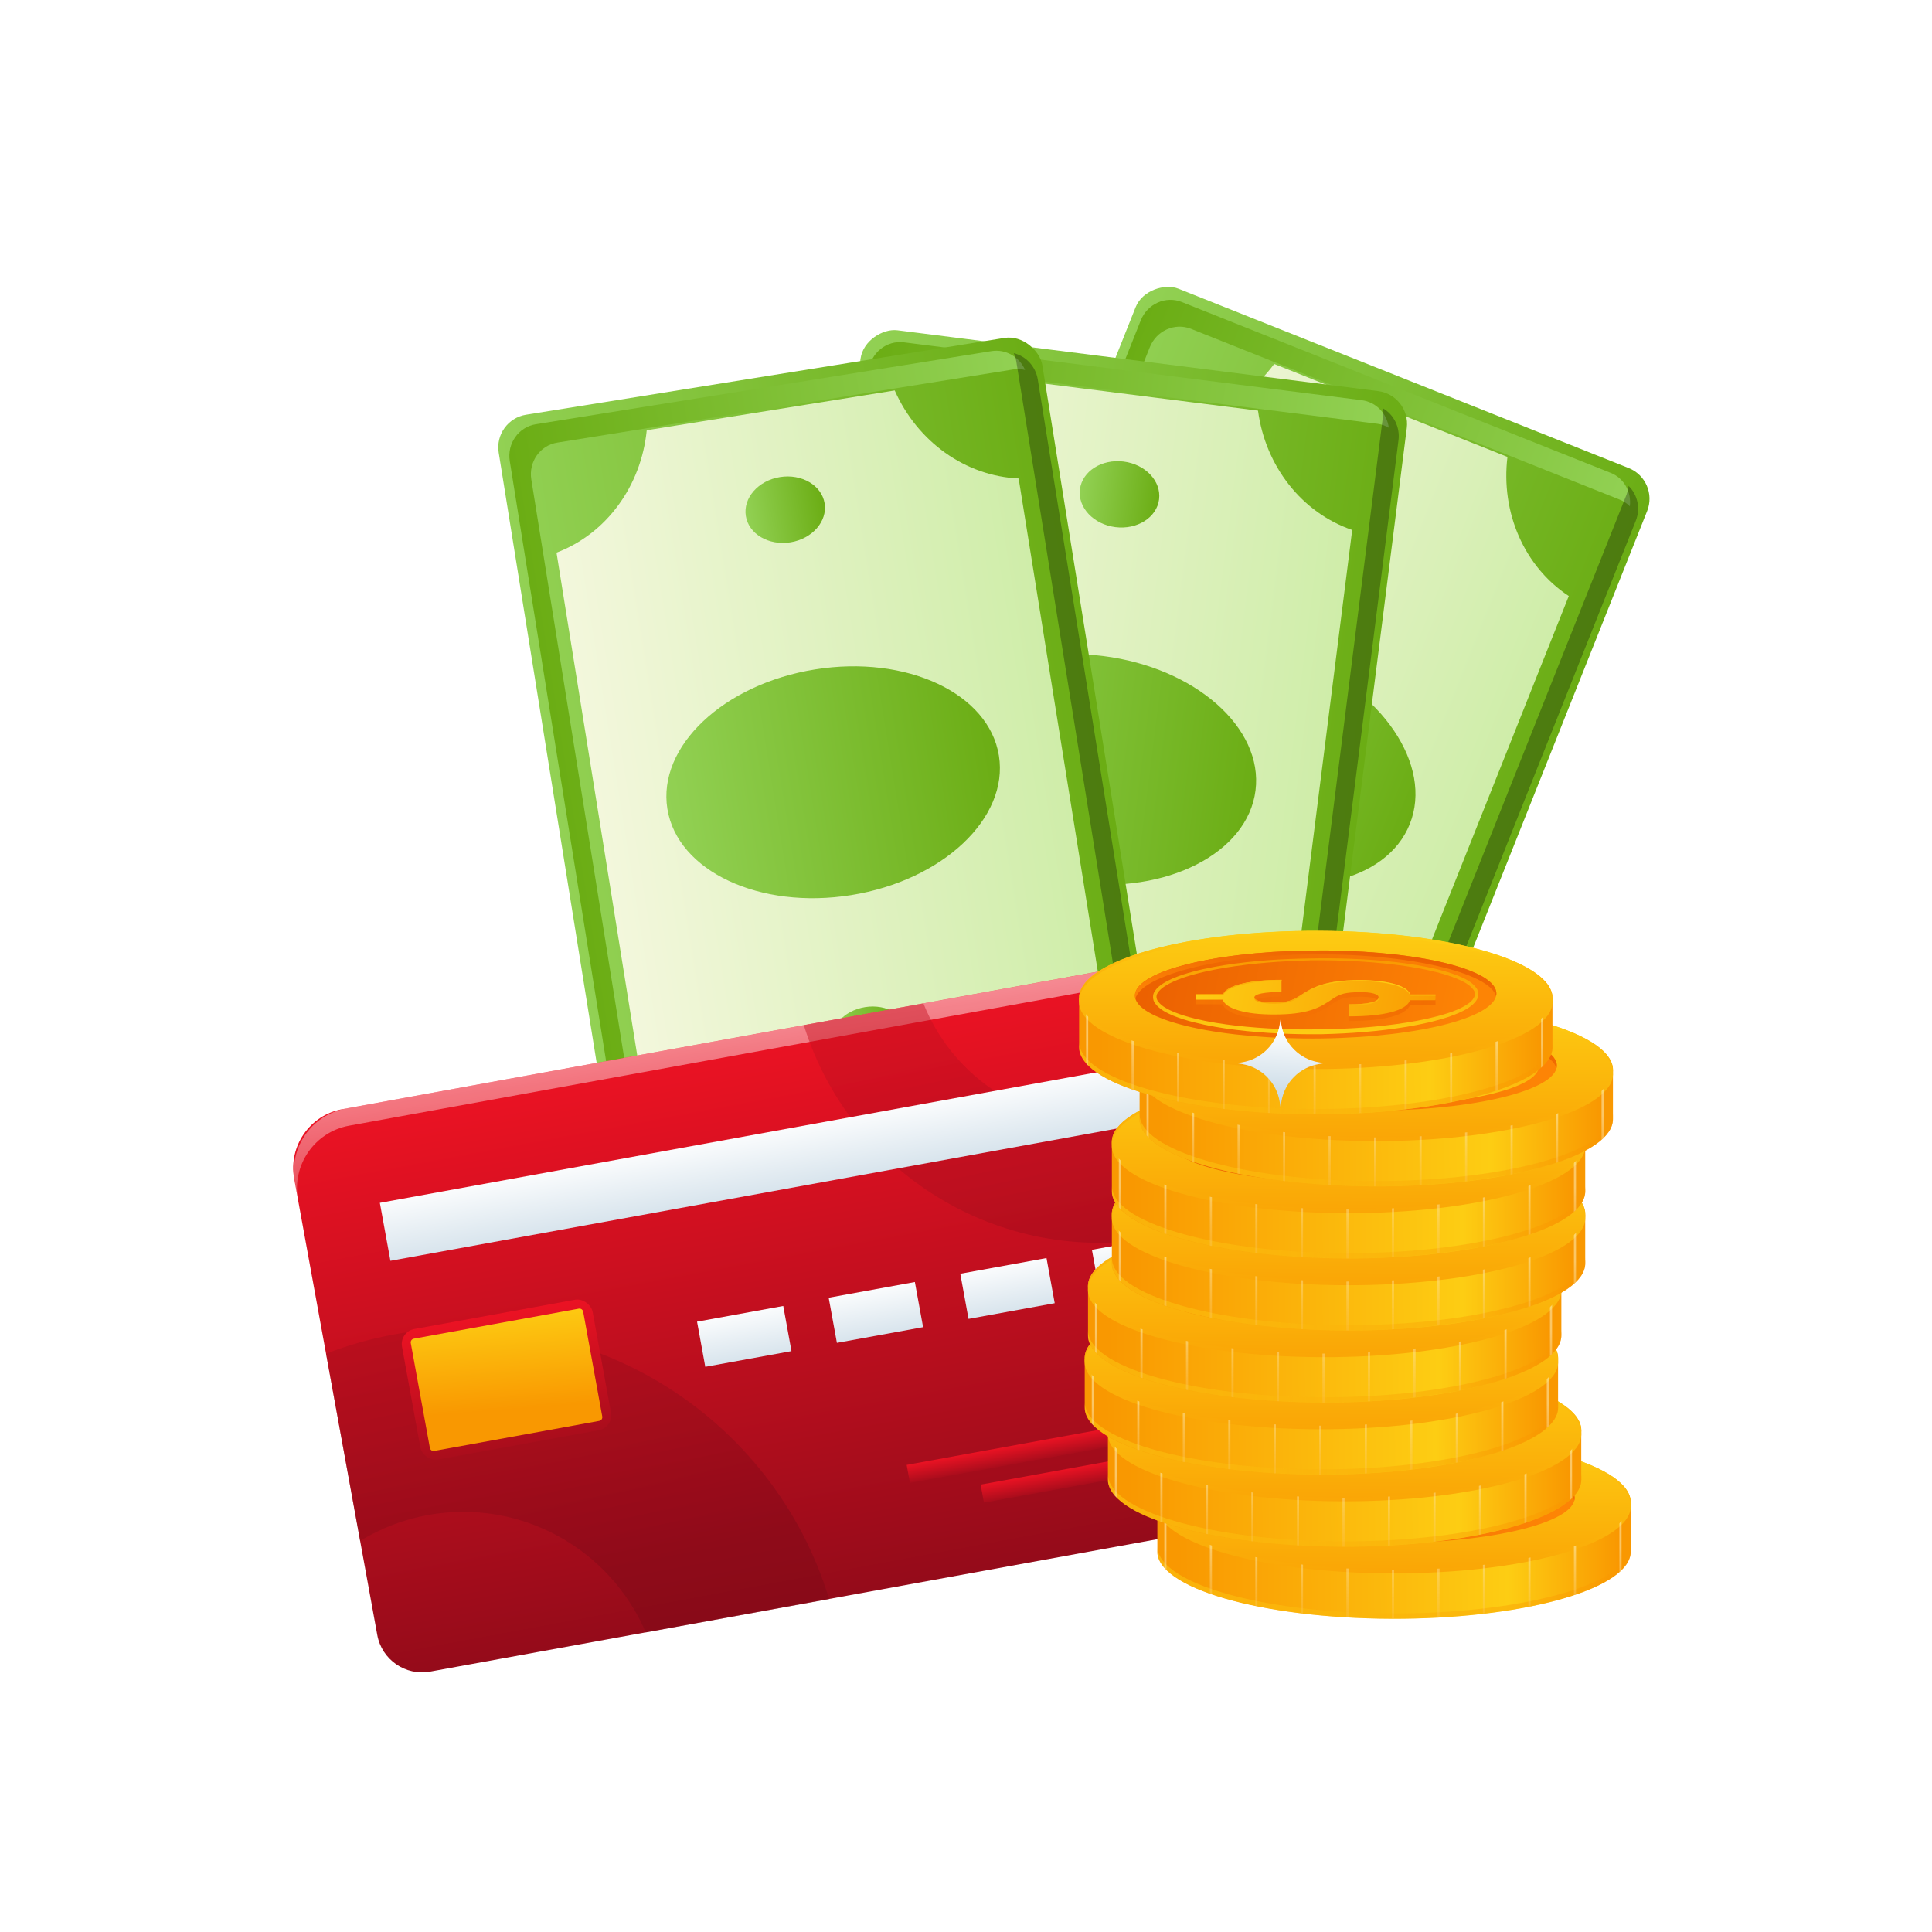 <?xml version="1.0" encoding="UTF-8"?> <svg xmlns="http://www.w3.org/2000/svg" xmlns:xlink="http://www.w3.org/1999/xlink" viewBox="0 0 200 200"><defs><style> .cls-1 { filter: url(#drop-shadow-4); } .cls-2 { fill: url(#linear-gradient-8); } .cls-3 { fill: url(#linear-gradient-7); } .cls-4 { fill: url(#linear-gradient-5); } .cls-5 { fill: url(#linear-gradient-9); } .cls-6 { fill: url(#linear-gradient-4); } .cls-7 { fill: url(#linear-gradient-3); } .cls-8 { fill: url(#linear-gradient-2); } .cls-9, .cls-10, .cls-11, .cls-12, .cls-13, .cls-14, .cls-15, .cls-16, .cls-17, .cls-18, .cls-19, .cls-20, .cls-21, .cls-22, .cls-23, .cls-24, .cls-25, .cls-26 { mix-blend-mode: multiply; } .cls-9, .cls-18 { opacity: .45; } .cls-27 { fill: url(#linear-gradient-71); } .cls-27, .cls-28, .cls-29, .cls-30, .cls-31, .cls-32, .cls-33, .cls-34, .cls-35, .cls-36, .cls-37, .cls-38, .cls-39, .cls-40, .cls-41, .cls-42, .cls-43, .cls-44, .cls-45, .cls-46, .cls-47, .cls-48, .cls-49, .cls-50, .cls-51, .cls-52, .cls-53, .cls-54, .cls-55, .cls-56, .cls-57, .cls-58, .cls-59, .cls-60, .cls-61, .cls-62 { mix-blend-mode: screen; } .cls-27, .cls-28, .cls-29, .cls-30, .cls-31, .cls-32, .cls-61, .cls-62, .cls-16, .cls-17, .cls-19, .cls-20, .cls-21, .cls-22, .cls-23, .cls-24 { opacity: .5; } .cls-28 { fill: url(#linear-gradient-59); } .cls-29 { fill: url(#linear-gradient-83); } .cls-30 { fill: url(#linear-gradient-35); } .cls-31 { fill: url(#linear-gradient-95); } .cls-32 { fill: url(#linear-gradient-47); } .cls-33 { fill: url(#linear-gradient-20); opacity: .75; } .cls-63 { fill: url(#linear-gradient); } .cls-64 { isolation: isolate; } .cls-10 { fill: url(#linear-gradient-75); } .cls-11 { fill: url(#linear-gradient-63); } .cls-12 { fill: url(#linear-gradient-87); } .cls-13 { fill: url(#linear-gradient-51); } .cls-14 { fill: url(#linear-gradient-39); } .cls-15 { fill: url(#linear-gradient-99); } .cls-65 { fill: url(#linear-gradient-6); } .cls-65, .cls-66, .cls-67, .cls-68 { mix-blend-mode: overlay; } .cls-66 { fill: url(#linear-gradient-12); } .cls-67 { fill: url(#linear-gradient-18); } .cls-34 { fill: url(#linear-gradient-55); } .cls-35 { fill: url(#linear-gradient-57); } .cls-36 { fill: url(#linear-gradient-79); } .cls-37 { fill: url(#linear-gradient-73); } .cls-38 { fill: url(#linear-gradient-67); } .cls-39 { fill: url(#linear-gradient-69); } .cls-40 { fill: url(#linear-gradient-61); } .cls-41 { fill: url(#linear-gradient-81); } .cls-42 { fill: url(#linear-gradient-85); } .cls-43 { fill: url(#linear-gradient-29); } .cls-44 { fill: url(#linear-gradient-27); } .cls-45 { fill: url(#linear-gradient-37); } .cls-46 { fill: url(#linear-gradient-33); } .cls-47 { fill: url(#linear-gradient-28); } .cls-48 { fill: url(#linear-gradient-91); } .cls-49 { fill: url(#linear-gradient-93); } .cls-50 { fill: url(#linear-gradient-97); } .cls-51 { fill: url(#linear-gradient-43); } .cls-52 { fill: url(#linear-gradient-49); } .cls-53 { fill: url(#linear-gradient-45); } .cls-69 { fill: url(#linear-gradient-40); } .cls-70 { fill: url(#linear-gradient-41); } .cls-71 { fill: url(#linear-gradient-42); } .cls-72 { fill: url(#linear-gradient-48); } .cls-73 { fill: url(#linear-gradient-44); } .cls-74 { fill: url(#linear-gradient-10); } .cls-75 { fill: url(#linear-gradient-11); } .cls-76 { fill: url(#linear-gradient-13); } .cls-77 { fill: url(#linear-gradient-19); } .cls-78 { fill: url(#linear-gradient-14); } .cls-79 { fill: url(#linear-gradient-22); } .cls-80 { fill: url(#linear-gradient-23); } .cls-81 { fill: url(#linear-gradient-25); } .cls-82 { fill: url(#linear-gradient-32); } .cls-83 { fill: url(#linear-gradient-31); } .cls-84 { fill: url(#linear-gradient-30); } .cls-85 { fill: url(#linear-gradient-15); } .cls-86 { fill: url(#linear-gradient-16); } .cls-87 { fill: url(#linear-gradient-17); } .cls-88 { fill: url(#linear-gradient-36); } .cls-89 { fill: url(#linear-gradient-38); } .cls-90 { fill: url(#linear-gradient-24); } .cls-91 { fill: url(#linear-gradient-26); } .cls-92 { fill: url(#linear-gradient-53); } .cls-93 { fill: url(#linear-gradient-54); } .cls-94 { fill: url(#linear-gradient-56); } .cls-95 { fill: url(#linear-gradient-50); } .cls-96 { fill: url(#linear-gradient-52); } .cls-97 { fill: url(#linear-gradient-68); } .cls-98 { fill: url(#linear-gradient-64); } .cls-99 { fill: url(#linear-gradient-65); } .cls-100 { fill: url(#linear-gradient-66); } .cls-101 { fill: url(#linear-gradient-60); } .cls-102 { fill: url(#linear-gradient-62); } .cls-103 { fill: url(#linear-gradient-78); } .cls-104 { fill: url(#linear-gradient-72); } .cls-105 { fill: url(#linear-gradient-77); } .cls-106 { fill: url(#linear-gradient-74); } .cls-107 { fill: url(#linear-gradient-76); } .cls-108 { fill: url(#linear-gradient-88); } .cls-109 { fill: url(#linear-gradient-89); } .cls-110 { fill: url(#linear-gradient-84); } .cls-111 { fill: url(#linear-gradient-86); } .cls-112 { fill: url(#linear-gradient-80); } .cls-113 { fill: url(#linear-gradient-96); } .cls-114 { fill: url(#linear-gradient-98); } .cls-115 { fill: url(#linear-gradient-92); } .cls-116 { fill: url(#linear-gradient-90); } .cls-54 { fill: url(#linear-gradient-127); } .cls-55 { fill: url(#linear-gradient-115); } .cls-56 { fill: url(#linear-gradient-117); } .cls-57 { fill: url(#linear-gradient-109); } .cls-58 { fill: url(#linear-gradient-105); } .cls-59 { fill: url(#linear-gradient-103); } .cls-60 { fill: url(#linear-gradient-121); } .cls-68 { opacity: .29; } .cls-61 { fill: url(#linear-gradient-119); } .cls-62 { fill: url(#linear-gradient-107); } .cls-16 { fill: url(#linear-gradient-106); } .cls-17 { fill: url(#linear-gradient-118); } .cls-117 { fill: url(#linear-gradient-108); } .cls-118 { fill: url(#linear-gradient-104); } .cls-119 { fill: url(#linear-gradient-102); } .cls-120 { fill: url(#linear-gradient-101); } .cls-121 { fill: url(#linear-gradient-100); } .cls-122 { fill: url(#linear-gradient-124); } .cls-123 { fill: url(#linear-gradient-125); } .cls-124 { fill: url(#linear-gradient-122); } .cls-125 { fill: url(#linear-gradient-126); } .cls-126 { fill: url(#linear-gradient-120); } .cls-127 { fill: url(#linear-gradient-116); } .cls-128 { fill: url(#linear-gradient-110); } .cls-129 { fill: url(#linear-gradient-114); } .cls-130 { fill: url(#linear-gradient-113); } .cls-131 { fill: url(#linear-gradient-112); } .cls-132 { fill: url(#linear-gradient-128); } .cls-18 { fill: url(#linear-gradient-21); } .cls-19 { fill: url(#linear-gradient-82); } .cls-20 { fill: url(#linear-gradient-70); } .cls-21 { fill: url(#linear-gradient-34); } .cls-22 { fill: url(#linear-gradient-58); } .cls-23 { fill: url(#linear-gradient-46); } .cls-24 { fill: url(#linear-gradient-94); } .cls-25 { fill: url(#linear-gradient-123); } .cls-26 { fill: url(#linear-gradient-111); } </style><filter id="drop-shadow-4" x="8.75" y="7.74" width="184" height="187" filterUnits="userSpaceOnUse"><feOffset dx="1.02" dy="1.02"></feOffset><feGaussianBlur result="blur" stdDeviation="7.15"></feGaussianBlur><feFlood flood-color="#000" flood-opacity=".28"></feFlood><feComposite in2="blur" operator="in"></feComposite><feComposite in="SourceGraphic"></feComposite></filter><linearGradient id="linear-gradient" x1="-4800.85" y1="934.62" x2="-4743.85" y2="934.62" gradientTransform="translate(-806.16 -4694.49) rotate(-90)" gradientUnits="userSpaceOnUse"><stop offset="0" stop-color="#6bad14"></stop><stop offset="1" stop-color="#92d154"></stop></linearGradient><linearGradient id="linear-gradient-2" x1="-4796.58" y1="935.04" x2="-4748.13" y2="935.04" gradientTransform="translate(-4650.98 -819.81) rotate(-158.28)" gradientUnits="userSpaceOnUse"><stop offset="0" stop-color="#cfeda9"></stop><stop offset="1" stop-color="#f3f7dc"></stop></linearGradient><linearGradient id="linear-gradient-3" x1="-4776.34" y1="907.83" x2="-4768.08" y2="907.83" gradientTransform="translate(-789.42 -4669.51) rotate(-90)" xlink:href="#linear-gradient"></linearGradient><linearGradient id="linear-gradient-4" x1="-4776.34" y1="963.4" x2="-4768.08" y2="963.4" gradientTransform="translate(-824.43 -4721.13) rotate(-90)" xlink:href="#linear-gradient"></linearGradient><linearGradient id="linear-gradient-5" x1="-4790.02" y1="934.76" x2="-4755.25" y2="934.76" gradientTransform="translate(-805.99 -4694.8) rotate(-90)" xlink:href="#linear-gradient"></linearGradient><linearGradient id="linear-gradient-6" x1="103.27" y1="80.79" x2="157.44" y2="80.79" gradientTransform="translate(36.85 -45.56) rotate(21.72)" xlink:href="#linear-gradient"></linearGradient><linearGradient id="linear-gradient-7" x1="-4785.08" y1="928.94" x2="-4728.08" y2="928.94" gradientTransform="translate(-817.55 -4677.85) rotate(-90)" xlink:href="#linear-gradient"></linearGradient><linearGradient id="linear-gradient-8" x1="-4780.8" y1="929.37" x2="-4732.35" y2="929.37" gradientTransform="translate(-4724.15 403.51) rotate(-172.79)" xlink:href="#linear-gradient-2"></linearGradient><linearGradient id="linear-gradient-9" x1="-4760.57" y1="902.15" x2="-4752.3" y2="902.15" gradientTransform="translate(-794.27 -4651.14) rotate(-90)" xlink:href="#linear-gradient"></linearGradient><linearGradient id="linear-gradient-10" x1="-4760.57" y1="957.73" x2="-4752.3" y2="957.73" gradientTransform="translate(-842.86 -4706.28) rotate(-90)" xlink:href="#linear-gradient"></linearGradient><linearGradient id="linear-gradient-11" x1="-4774.25" y1="929.09" x2="-4739.48" y2="929.09" gradientTransform="translate(-817.39 -4678.24) rotate(-90)" xlink:href="#linear-gradient"></linearGradient><linearGradient id="linear-gradient-12" x1="87.5" y1="86.46" x2="141.66" y2="86.46" gradientTransform="translate(8.15 -21.46) rotate(7.21)" xlink:href="#linear-gradient"></linearGradient><linearGradient id="linear-gradient-13" x1="-4759.46" y1="920.67" x2="-4702.47" y2="920.67" gradientTransform="translate(-4645.99 1000.81) rotate(-180)" xlink:href="#linear-gradient"></linearGradient><linearGradient id="linear-gradient-14" x1="-4755.19" y1="921.1" x2="-4706.74" y2="921.1" gradientTransform="translate(-4440.2 1739.21) rotate(170.88)" xlink:href="#linear-gradient-2"></linearGradient><linearGradient id="linear-gradient-15" x1="-4734.96" y1="893.88" x2="-4726.69" y2="893.88" gradientTransform="translate(-4641.74 1000.49) rotate(-180)" xlink:href="#linear-gradient"></linearGradient><linearGradient id="linear-gradient-16" x1="-4734.96" y1="949.46" x2="-4726.69" y2="949.46" gradientTransform="translate(-4650.55 1001.19) rotate(-180)" xlink:href="#linear-gradient"></linearGradient><linearGradient id="linear-gradient-17" x1="-4748.64" y1="920.81" x2="-4713.87" y2="920.81" gradientTransform="translate(-4646.02 1000.77) rotate(-180)" xlink:href="#linear-gradient"></linearGradient><linearGradient id="linear-gradient-18" x1="61.88" y1="94.73" x2="116.05" y2="94.73" gradientTransform="translate(-18.3 .79) rotate(-9.12)" xlink:href="#linear-gradient"></linearGradient><linearGradient id="linear-gradient-19" x1="-2169.67" y1="-1599.62" x2="-2169.39" y2="-1516.4" gradientTransform="translate(2250.8 1699.83)" gradientUnits="userSpaceOnUse"><stop offset="0" stop-color="#f41324"></stop><stop offset=".99" stop-color="#7a0917"></stop></linearGradient><linearGradient id="linear-gradient-20" x1="-2168.39" y1="-1607.91" x2="-2170.39" y2="-1571.15" gradientTransform="translate(2495.97 1285.91) rotate(-10.32)" gradientUnits="userSpaceOnUse"><stop offset="0" stop-color="#fff"></stop><stop offset="1" stop-color="#fff" stop-opacity="0"></stop></linearGradient><linearGradient id="linear-gradient-21" x1="-2172.6" y1="-1623.23" x2="-2168.32" y2="-1542.26" gradientTransform="translate(2495.97 1285.91) rotate(-10.32)" xlink:href="#linear-gradient-19"></linearGradient><linearGradient id="linear-gradient-22" x1="-2169.34" y1="-1584.7" x2="-2169.34" y2="-1573.08" gradientTransform="translate(2247.9 1700.05)" gradientUnits="userSpaceOnUse"><stop offset="0" stop-color="#fff"></stop><stop offset=".99" stop-color="#bfd3e1"></stop></linearGradient><linearGradient id="linear-gradient-23" x1="-2175.06" y1="-1566.52" x2="-2175.06" y2="-1557.48" gradientTransform="translate(2251.09 1700.8)" xlink:href="#linear-gradient-22"></linearGradient><linearGradient id="linear-gradient-24" x1="-2161.22" y1="-1566.52" x2="-2161.22" y2="-1557.48" gradientTransform="translate(2250.87 1698.32)" xlink:href="#linear-gradient-22"></linearGradient><linearGradient id="linear-gradient-25" x1="-2147.37" y1="-1566.52" x2="-2147.37" y2="-1557.48" gradientTransform="translate(2250.64 1695.84)" xlink:href="#linear-gradient-22"></linearGradient><linearGradient id="linear-gradient-26" x1="-2133.52" y1="-1566.52" x2="-2133.52" y2="-1557.48" gradientTransform="translate(2250.42 1693.36)" xlink:href="#linear-gradient-22"></linearGradient><linearGradient id="linear-gradient-27" x1="-1316.65" y1="-1547.64" x2="-1316.65" y2="-1544.03" gradientTransform="translate(1425.36 -1397.73) scale(1 -1)" xlink:href="#linear-gradient-19"></linearGradient><linearGradient id="linear-gradient-28" x1="-1320.24" y1="-1544.27" x2="-1320.24" y2="-1540.65" gradientTransform="translate(1433.08 -1391.67) scale(1 -1)" xlink:href="#linear-gradient-19"></linearGradient><linearGradient id="linear-gradient-29" x1="-2200.08" y1="-1572.29" x2="-2200.08" y2="-1546.13" gradientTransform="translate(2251.49 1705.28)" xlink:href="#linear-gradient-19"></linearGradient><linearGradient id="linear-gradient-30" x1="-2199.31" y1="-1571.05" x2="-2200.41" y2="-1560.28" gradientTransform="translate(1614.89 -2058.28) rotate(-90)" gradientUnits="userSpaceOnUse"><stop offset="0" stop-color="#fdcd13"></stop><stop offset=".99" stop-color="#f99801"></stop></linearGradient><linearGradient id="linear-gradient-31" x1="153" y1="107.78" x2="152.51" y2="115.75" gradientTransform="matrix(1,0,0,1,0,0)" xlink:href="#linear-gradient-22"></linearGradient><linearGradient id="linear-gradient-32" x1="120.86" y1="159.73" x2="166.54" y2="159.44" gradientUnits="userSpaceOnUse"><stop offset="0" stop-color="#f99801"></stop><stop offset=".75" stop-color="#fdcd13"></stop><stop offset="1" stop-color="#f99801"></stop></linearGradient><linearGradient id="linear-gradient-33" x1="143.36" y1="147.61" x2="143.19" y2="167.21" gradientTransform="matrix(1,0,0,1,0,0)" xlink:href="#linear-gradient-30"></linearGradient><linearGradient id="linear-gradient-34" x1="120.87" y1="162.86" x2="166.53" y2="162.57" gradientTransform="matrix(1,0,0,1,0,0)" xlink:href="#linear-gradient-30"></linearGradient><linearGradient id="linear-gradient-35" x1="143.17" y1="159.25" x2="143.17" y2="173.95" gradientUnits="userSpaceOnUse"><stop offset="0" stop-color="#fdf3ca"></stop><stop offset=".99" stop-color="#f99801" stop-opacity="0"></stop></linearGradient><linearGradient id="linear-gradient-36" x1="143.36" y1="147.24" x2="143.19" y2="166.84" gradientTransform="matrix(1,0,0,1,0,0)" xlink:href="#linear-gradient-30"></linearGradient><linearGradient id="linear-gradient-37" x1="143.57" y1="148.37" x2="143.13" y2="158.44" gradientTransform="matrix(1,0,0,1,0,0)" xlink:href="#linear-gradient-30"></linearGradient><linearGradient id="linear-gradient-38" x1="-1499.62" y1="2747.17" x2="-1492.64" y2="2705.13" gradientTransform="translate(-2799.36 -1218.11) rotate(-89.64) scale(.93 1.08) skewX(.79)" gradientUnits="userSpaceOnUse"><stop offset="0" stop-color="#fd8405"></stop><stop offset="1" stop-color="#e65500"></stop></linearGradient><linearGradient id="linear-gradient-39" x1="142.82" y1="156.91" x2="144.65" y2="145.88" gradientTransform="matrix(1,0,0,1,0,0)" xlink:href="#linear-gradient-38"></linearGradient><linearGradient id="linear-gradient-40" x1="143.25" y1="158.27" x2="143.33" y2="150.25" gradientTransform="matrix(1,0,0,1,0,0)" xlink:href="#linear-gradient-30"></linearGradient><linearGradient id="linear-gradient-41" x1="-1515.62" y1="2890.21" x2="-1521.43" y2="2917.47" gradientTransform="translate(-2759.37 -1363.38) rotate(-90)" xlink:href="#linear-gradient-38"></linearGradient><linearGradient id="linear-gradient-42" x1="-1515.14" y1="2890.21" x2="-1520.94" y2="2917.47" gradientTransform="translate(-2759.37 -1363.38) rotate(-90)" xlink:href="#linear-gradient-30"></linearGradient><linearGradient id="linear-gradient-43" x1="143.9" y1="151.31" x2="142.62" y2="157.34" gradientTransform="matrix(1,0,0,1,0,0)" xlink:href="#linear-gradient-30"></linearGradient><linearGradient id="linear-gradient-44" x1="115.74" y1="152.27" x2="161.42" y2="151.98" xlink:href="#linear-gradient-32"></linearGradient><linearGradient id="linear-gradient-45" x1="138.24" y1="140.15" x2="138.07" y2="159.75" gradientTransform="matrix(1,0,0,1,0,0)" xlink:href="#linear-gradient-30"></linearGradient><linearGradient id="linear-gradient-46" x1="115.75" y1="155.4" x2="161.41" y2="155.11" gradientTransform="matrix(1,0,0,1,0,0)" xlink:href="#linear-gradient-30"></linearGradient><linearGradient id="linear-gradient-47" x1="138.05" y1="151.79" x2="138.05" y2="166.49" xlink:href="#linear-gradient-35"></linearGradient><linearGradient id="linear-gradient-48" x1="138.24" y1="139.78" x2="138.07" y2="159.38" gradientTransform="matrix(1,0,0,1,0,0)" xlink:href="#linear-gradient-30"></linearGradient><linearGradient id="linear-gradient-49" x1="138.45" y1="140.91" x2="138.01" y2="150.98" gradientTransform="matrix(1,0,0,1,0,0)" xlink:href="#linear-gradient-30"></linearGradient><linearGradient id="linear-gradient-50" x1="-1491.54" y1="2742.39" x2="-1484.56" y2="2700.34" xlink:href="#linear-gradient-38"></linearGradient><linearGradient id="linear-gradient-51" x1="137.7" y1="149.45" x2="139.53" y2="138.42" gradientTransform="matrix(1,0,0,1,0,0)" xlink:href="#linear-gradient-38"></linearGradient><linearGradient id="linear-gradient-52" x1="138.13" y1="150.81" x2="138.21" y2="142.79" gradientTransform="matrix(1,0,0,1,0,0)" xlink:href="#linear-gradient-30"></linearGradient><linearGradient id="linear-gradient-53" x1="-1508.16" y1="2885.09" x2="-1513.97" y2="2912.35" gradientTransform="translate(-2759.37 -1363.38) rotate(-90)" xlink:href="#linear-gradient-38"></linearGradient><linearGradient id="linear-gradient-54" x1="-1507.68" y1="2885.09" x2="-1513.48" y2="2912.35" gradientTransform="translate(-2759.37 -1363.38) rotate(-90)" xlink:href="#linear-gradient-30"></linearGradient><linearGradient id="linear-gradient-55" x1="138.78" y1="143.85" x2="137.5" y2="149.88" gradientTransform="matrix(1,0,0,1,0,0)" xlink:href="#linear-gradient-30"></linearGradient><linearGradient id="linear-gradient-56" x1="113.34" y1="144.81" x2="159.02" y2="144.52" xlink:href="#linear-gradient-32"></linearGradient><linearGradient id="linear-gradient-57" x1="135.84" y1="132.69" x2="135.67" y2="152.29" gradientTransform="matrix(1,0,0,1,0,0)" xlink:href="#linear-gradient-30"></linearGradient><linearGradient id="linear-gradient-58" x1="113.36" y1="147.94" x2="159.01" y2="147.65" gradientTransform="matrix(1,0,0,1,0,0)" xlink:href="#linear-gradient-30"></linearGradient><linearGradient id="linear-gradient-59" x1="135.65" y1="144.33" x2="135.65" y2="159.03" xlink:href="#linear-gradient-35"></linearGradient><linearGradient id="linear-gradient-60" x1="135.84" y1="132.32" x2="135.67" y2="151.92" gradientTransform="matrix(1,0,0,1,0,0)" xlink:href="#linear-gradient-30"></linearGradient><linearGradient id="linear-gradient-61" x1="136.05" y1="133.45" x2="135.61" y2="143.52" gradientTransform="matrix(1,0,0,1,0,0)" xlink:href="#linear-gradient-30"></linearGradient><linearGradient id="linear-gradient-62" x1="-1483.48" y1="2740.12" x2="-1476.5" y2="2698.08" xlink:href="#linear-gradient-38"></linearGradient><linearGradient id="linear-gradient-63" x1="135.3" y1="141.99" x2="137.14" y2="130.96" gradientTransform="matrix(1,0,0,1,0,0)" xlink:href="#linear-gradient-38"></linearGradient><linearGradient id="linear-gradient-64" x1="135.73" y1="143.35" x2="135.81" y2="135.33" gradientTransform="matrix(1,0,0,1,0,0)" xlink:href="#linear-gradient-30"></linearGradient><linearGradient id="linear-gradient-65" x1="-1500.7" y1="2882.69" x2="-1506.51" y2="2909.95" gradientTransform="translate(-2759.37 -1363.38) rotate(-90)" xlink:href="#linear-gradient-38"></linearGradient><linearGradient id="linear-gradient-66" x1="-1500.22" y1="2882.69" x2="-1506.02" y2="2909.95" gradientTransform="translate(-2759.37 -1363.38) rotate(-90)" xlink:href="#linear-gradient-30"></linearGradient><linearGradient id="linear-gradient-67" x1="136.38" y1="136.4" x2="135.1" y2="142.42" gradientTransform="matrix(1,0,0,1,0,0)" xlink:href="#linear-gradient-30"></linearGradient><linearGradient id="linear-gradient-68" x1="113.67" y1="137.35" x2="159.35" y2="137.06" xlink:href="#linear-gradient-32"></linearGradient><linearGradient id="linear-gradient-69" x1="136.17" y1="125.23" x2="136.01" y2="144.83" gradientTransform="matrix(1,0,0,1,0,0)" xlink:href="#linear-gradient-30"></linearGradient><linearGradient id="linear-gradient-70" x1="113.69" y1="140.48" x2="159.35" y2="140.19" gradientTransform="matrix(1,0,0,1,0,0)" xlink:href="#linear-gradient-30"></linearGradient><linearGradient id="linear-gradient-71" x1="135.99" y1="136.87" x2="135.99" y2="151.57" xlink:href="#linear-gradient-35"></linearGradient><linearGradient id="linear-gradient-72" x1="136.17" y1="124.86" x2="136.01" y2="144.46" gradientTransform="matrix(1,0,0,1,0,0)" xlink:href="#linear-gradient-30"></linearGradient><linearGradient id="linear-gradient-73" x1="136.38" y1="125.99" x2="135.94" y2="136.06" gradientTransform="matrix(1,0,0,1,0,0)" xlink:href="#linear-gradient-30"></linearGradient><linearGradient id="linear-gradient-74" x1="-1475.44" y1="2740.39" x2="-1468.46" y2="2698.35" xlink:href="#linear-gradient-38"></linearGradient><linearGradient id="linear-gradient-75" x1="135.64" y1="134.53" x2="137.47" y2="123.5" gradientTransform="matrix(1,0,0,1,0,0)" xlink:href="#linear-gradient-38"></linearGradient><linearGradient id="linear-gradient-76" x1="136.07" y1="135.89" x2="136.15" y2="127.87" gradientTransform="matrix(1,0,0,1,0,0)" xlink:href="#linear-gradient-30"></linearGradient><linearGradient id="linear-gradient-77" x1="-1493.24" y1="2883.02" x2="-1499.05" y2="2910.29" gradientTransform="translate(-2759.37 -1363.38) rotate(-90)" xlink:href="#linear-gradient-38"></linearGradient><linearGradient id="linear-gradient-78" x1="-1492.76" y1="2883.02" x2="-1498.56" y2="2910.29" gradientTransform="translate(-2759.37 -1363.38) rotate(-90)" xlink:href="#linear-gradient-30"></linearGradient><linearGradient id="linear-gradient-79" x1="136.72" y1="128.94" x2="135.44" y2="134.96" gradientTransform="matrix(1,0,0,1,0,0)" xlink:href="#linear-gradient-30"></linearGradient><linearGradient id="linear-gradient-80" x1="116.15" y1="129.89" x2="161.83" y2="129.6" xlink:href="#linear-gradient-32"></linearGradient><linearGradient id="linear-gradient-81" x1="138.65" y1="117.77" x2="138.48" y2="137.37" gradientTransform="matrix(1,0,0,1,0,0)" xlink:href="#linear-gradient-30"></linearGradient><linearGradient id="linear-gradient-82" x1="116.16" y1="133.02" x2="161.82" y2="132.73" gradientTransform="matrix(1,0,0,1,0,0)" xlink:href="#linear-gradient-30"></linearGradient><linearGradient id="linear-gradient-83" x1="138.46" y1="129.41" x2="138.46" y2="144.11" xlink:href="#linear-gradient-35"></linearGradient><linearGradient id="linear-gradient-84" x1="138.65" y1="117.4" x2="138.48" y2="137" gradientTransform="matrix(1,0,0,1,0,0)" xlink:href="#linear-gradient-30"></linearGradient><linearGradient id="linear-gradient-85" x1="138.86" y1="118.53" x2="138.42" y2="128.6" gradientTransform="matrix(1,0,0,1,0,0)" xlink:href="#linear-gradient-30"></linearGradient><linearGradient id="linear-gradient-86" x1="-1467.41" y1="2742.64" x2="-1460.43" y2="2700.59" xlink:href="#linear-gradient-38"></linearGradient><linearGradient id="linear-gradient-87" x1="138.11" y1="127.07" x2="139.94" y2="116.04" gradientTransform="matrix(1,0,0,1,0,0)" xlink:href="#linear-gradient-38"></linearGradient><linearGradient id="linear-gradient-88" x1="138.54" y1="128.44" x2="138.62" y2="120.41" gradientTransform="matrix(1,0,0,1,0,0)" xlink:href="#linear-gradient-30"></linearGradient><linearGradient id="linear-gradient-89" x1="-1485.78" y1="2885.5" x2="-1491.59" y2="2912.76" gradientTransform="translate(-2759.37 -1363.38) rotate(-90)" xlink:href="#linear-gradient-38"></linearGradient><linearGradient id="linear-gradient-90" x1="-1485.3" y1="2885.5" x2="-1491.1" y2="2912.76" gradientTransform="translate(-2759.37 -1363.38) rotate(-90)" xlink:href="#linear-gradient-30"></linearGradient><linearGradient id="linear-gradient-91" x1="139.19" y1="121.48" x2="137.91" y2="127.51" gradientTransform="matrix(1,0,0,1,0,0)" xlink:href="#linear-gradient-30"></linearGradient><linearGradient id="linear-gradient-92" x1="116.15" y1="122.43" x2="161.83" y2="122.14" xlink:href="#linear-gradient-32"></linearGradient><linearGradient id="linear-gradient-93" x1="138.65" y1="110.31" x2="138.48" y2="129.91" gradientTransform="matrix(1,0,0,1,0,0)" xlink:href="#linear-gradient-30"></linearGradient><linearGradient id="linear-gradient-94" x1="116.16" y1="125.56" x2="161.82" y2="125.27" gradientTransform="matrix(1,0,0,1,0,0)" xlink:href="#linear-gradient-30"></linearGradient><linearGradient id="linear-gradient-95" x1="138.46" y1="121.95" x2="138.46" y2="136.65" xlink:href="#linear-gradient-35"></linearGradient><linearGradient id="linear-gradient-96" x1="138.65" y1="109.94" x2="138.48" y2="129.54" gradientTransform="matrix(1,0,0,1,0,0)" xlink:href="#linear-gradient-30"></linearGradient><linearGradient id="linear-gradient-97" x1="138.86" y1="111.07" x2="138.42" y2="121.14" gradientTransform="matrix(1,0,0,1,0,0)" xlink:href="#linear-gradient-30"></linearGradient><linearGradient id="linear-gradient-98" x1="-1459.37" y1="2742.59" x2="-1452.39" y2="2700.55" xlink:href="#linear-gradient-38"></linearGradient><linearGradient id="linear-gradient-99" x1="138.11" y1="119.61" x2="139.94" y2="108.58" gradientTransform="matrix(1,0,0,1,0,0)" xlink:href="#linear-gradient-38"></linearGradient><linearGradient id="linear-gradient-100" x1="138.54" y1="120.98" x2="138.62" y2="112.95" gradientTransform="matrix(1,0,0,1,0,0)" xlink:href="#linear-gradient-30"></linearGradient><linearGradient id="linear-gradient-101" x1="-1478.32" y1="2885.5" x2="-1484.13" y2="2912.76" gradientTransform="translate(-2759.37 -1363.38) rotate(-90)" xlink:href="#linear-gradient-38"></linearGradient><linearGradient id="linear-gradient-102" x1="-1477.84" y1="2885.5" x2="-1483.64" y2="2912.76" gradientTransform="translate(-2759.37 -1363.38) rotate(-90)" xlink:href="#linear-gradient-30"></linearGradient><linearGradient id="linear-gradient-103" x1="139.19" y1="114.02" x2="137.91" y2="120.05" gradientTransform="matrix(1,0,0,1,0,0)" xlink:href="#linear-gradient-30"></linearGradient><linearGradient id="linear-gradient-104" x1="119.01" y1="114.97" x2="164.69" y2="114.68" xlink:href="#linear-gradient-32"></linearGradient><linearGradient id="linear-gradient-105" x1="141.51" y1="102.85" x2="141.35" y2="122.45" gradientTransform="matrix(1,0,0,1,0,0)" xlink:href="#linear-gradient-30"></linearGradient><linearGradient id="linear-gradient-106" x1="119.03" y1="118.11" x2="164.68" y2="117.81" gradientTransform="matrix(1,0,0,1,0,0)" xlink:href="#linear-gradient-30"></linearGradient><linearGradient id="linear-gradient-107" x1="141.33" y1="114.49" x2="141.33" y2="129.19" xlink:href="#linear-gradient-35"></linearGradient><linearGradient id="linear-gradient-108" x1="141.51" y1="102.48" x2="141.35" y2="122.08" gradientTransform="matrix(1,0,0,1,0,0)" xlink:href="#linear-gradient-30"></linearGradient><linearGradient id="linear-gradient-109" x1="141.72" y1="103.61" x2="141.28" y2="113.68" gradientTransform="matrix(1,0,0,1,0,0)" xlink:href="#linear-gradient-30"></linearGradient><linearGradient id="linear-gradient-110" x1="-1451.34" y1="2745.2" x2="-1444.36" y2="2703.16" xlink:href="#linear-gradient-38"></linearGradient><linearGradient id="linear-gradient-111" x1="140.98" y1="112.15" x2="142.81" y2="101.12" gradientTransform="matrix(1,0,0,1,0,0)" xlink:href="#linear-gradient-38"></linearGradient><linearGradient id="linear-gradient-112" x1="141.4" y1="113.52" x2="141.48" y2="105.49" gradientTransform="matrix(1,0,0,1,0,0)" xlink:href="#linear-gradient-30"></linearGradient><linearGradient id="linear-gradient-113" x1="-1470.86" y1="2888.36" x2="-1476.67" y2="2915.62" gradientTransform="translate(-2759.37 -1363.38) rotate(-90)" xlink:href="#linear-gradient-38"></linearGradient><linearGradient id="linear-gradient-114" x1="-1470.38" y1="2888.36" x2="-1476.18" y2="2915.62" gradientTransform="translate(-2759.37 -1363.38) rotate(-90)" xlink:href="#linear-gradient-30"></linearGradient><linearGradient id="linear-gradient-115" x1="142.06" y1="106.56" x2="140.77" y2="112.59" gradientTransform="matrix(1,0,0,1,0,0)" xlink:href="#linear-gradient-30"></linearGradient><linearGradient id="linear-gradient-116" x1="112.75" y1="107.51" x2="158.43" y2="107.22" xlink:href="#linear-gradient-32"></linearGradient><linearGradient id="linear-gradient-117" x1="135.25" y1="95.39" x2="135.09" y2="115" gradientTransform="matrix(1,0,0,1,0,0)" xlink:href="#linear-gradient-30"></linearGradient><linearGradient id="linear-gradient-118" x1="112.77" y1="110.65" x2="158.43" y2="110.35" gradientTransform="matrix(1,0,0,1,0,0)" xlink:href="#linear-gradient-30"></linearGradient><linearGradient id="linear-gradient-119" x1="135.07" y1="107.03" x2="135.07" y2="121.73" xlink:href="#linear-gradient-35"></linearGradient><linearGradient id="linear-gradient-120" x1="135.25" y1="95.02" x2="135.09" y2="114.62" gradientTransform="matrix(1,0,0,1,0,0)" xlink:href="#linear-gradient-30"></linearGradient><linearGradient id="linear-gradient-121" x1="135.46" y1="96.15" x2="135.02" y2="106.22" gradientTransform="matrix(1,0,0,1,0,0)" xlink:href="#linear-gradient-30"></linearGradient><linearGradient id="linear-gradient-122" x1="-1443.26" y1="2739.36" x2="-1436.28" y2="2697.32" xlink:href="#linear-gradient-38"></linearGradient><linearGradient id="linear-gradient-123" x1="134.72" y1="104.69" x2="136.55" y2="93.66" gradientTransform="matrix(1,0,0,1,0,0)" xlink:href="#linear-gradient-38"></linearGradient><linearGradient id="linear-gradient-124" x1="135.15" y1="106.06" x2="135.23" y2="98.03" gradientTransform="matrix(1,0,0,1,0,0)" xlink:href="#linear-gradient-30"></linearGradient><linearGradient id="linear-gradient-125" x1="-1463.4" y1="2882.11" x2="-1469.21" y2="2909.37" gradientTransform="translate(-2759.37 -1363.38) rotate(-90)" xlink:href="#linear-gradient-38"></linearGradient><linearGradient id="linear-gradient-126" x1="-1462.92" y1="2882.1" x2="-1468.72" y2="2909.37" gradientTransform="translate(-2759.37 -1363.38) rotate(-90)" xlink:href="#linear-gradient-30"></linearGradient><linearGradient id="linear-gradient-127" x1="135.8" y1="99.1" x2="134.52" y2="105.13" gradientTransform="matrix(1,0,0,1,0,0)" xlink:href="#linear-gradient-30"></linearGradient><linearGradient id="linear-gradient-128" x1="131.76" y1="105.4" x2="131.24" y2="113.95" gradientTransform="matrix(1,0,0,1,0,0)" xlink:href="#linear-gradient-22"></linearGradient></defs><g class="cls-64"><g id="Layer_1" data-name="Layer 1"><g class="cls-1"><g><g><rect class="cls-63" x="85.71" y="49.37" width="85.5" height="57" rx="3.42" ry="3.42" transform="translate(8.58 168.39) rotate(-68.28)"></rect><path class="cls-8" d="M102.51,108.8l23.52,9.37c3.29-5.57,9.47-8.56,15.44-7.5l19.91-49.99c-4.62-3.04-7.05-8.66-6.35-14.4l-24.15-9.62c-3.44,4.65-9.07,7.06-14.51,6.09l-19.91,49.99c5.06,3.33,7.49,9.76,6.05,16.06Z"></path><ellipse class="cls-7" cx="118.41" cy="102.7" rx="3.42" ry="4.13" transform="translate(-20.82 174.7) rotate(-68.28)"></ellipse><ellipse class="cls-6" cx="138.97" cy="51.07" rx="3.42" ry="4.13" transform="translate(40.1 161.28) rotate(-68.28)"></ellipse><ellipse class="cls-4" cx="128.77" cy="77.84" rx="11.83" ry="17.38" transform="translate(8.81 168.67) rotate(-68.28)"></ellipse><path class="cls-65" d="M89.58,106.28l28.43-71.36c.68-1.71,2.59-2.56,4.26-1.9l44.38,17.68c.41.16.76.4,1.05.69.18-1.46-.59-2.91-1.99-3.46l-44.38-17.68c-1.67-.67-3.58.18-4.26,1.9l-28.43,71.36c-.52,1.3-.18,2.72.74,3.62.04-.28.09-.57.2-.84Z"></path><path class="cls-68" d="M167.38,50.13l-28.43,71.36c-.68,1.71-2.59,2.56-4.26,1.9l-44.38-17.68c-.41-.16-.76-.4-1.05-.69-.18,1.46.6,2.91,1.99,3.46l44.38,17.68c1.67.67,3.58-.18,4.26-1.9l28.42-71.36c.52-1.3.18-2.72-.74-3.62-.03.28-.09.57-.2.85Z"></path></g><g><rect class="cls-3" x="68.65" y="50.23" width="85.5" height="57" rx="3.42" ry="3.42" transform="translate(19.31 179.37) rotate(-82.79)"></rect><path class="cls-2" d="M94.03,115.17l25.11,3.18c1.79-6.21,7.03-10.66,13.07-11.13l6.75-53.38c-5.23-1.79-8.99-6.61-9.75-12.35l-25.79-3.26c-2.17,5.37-7.01,9.11-12.52,9.54l-6.75,53.38c5.74,1.96,9.7,7.57,9.89,14.03Z"></path><ellipse class="cls-5" cx="107.89" cy="105.29" rx="3.42" ry="4.13" transform="translate(-10.1 199.12) rotate(-82.79)"></ellipse><ellipse class="cls-74" cx="114.87" cy="50.16" rx="3.42" ry="4.13" transform="translate(50.69 157.82) rotate(-82.79)"></ellipse><ellipse class="cls-75" cx="111.7" cy="78.63" rx="11.83" ry="17.38" transform="translate(19.68 179.58) rotate(-82.79)"></ellipse><path class="cls-66" d="M80.88,115.97l9.64-76.21c.23-1.83,1.87-3.13,3.65-2.9l47.39,5.99c.43.05.83.2,1.19.41-.19-1.46-1.3-2.66-2.8-2.85l-47.39-5.99c-1.78-.23-3.42,1.07-3.65,2.9l-9.64,76.21c-.18,1.38.51,2.68,1.62,3.32-.04-.28-.05-.57-.01-.87Z"></path><path class="cls-68" d="M142.14,42.12l-9.64,76.21c-.23,1.83-1.87,3.13-3.65,2.9l-47.39-5.99c-.43-.05-.83-.2-1.19-.41.19,1.46,1.3,2.66,2.8,2.85l47.39,5.99c1.78.23,3.42-1.07,3.65-2.9l9.64-76.21c.18-1.38-.51-2.68-1.62-3.32.04.28.05.57.01.87Z"></path></g><g><rect class="cls-76" x="56.48" y="37.39" width="57" height="85.5" rx="3.42" ry="3.42" transform="translate(-11.63 14.49) rotate(-9.12)"></rect><path class="cls-78" d="M78.56,119.99l24.99-4.01c-.03-6.46,3.75-12.2,9.41-14.35l-8.53-53.12c-5.52-.24-10.49-3.82-12.83-9.11l-25.67,4.12c-.57,5.76-4.17,10.71-9.34,12.67l8.53,53.12c6.06.27,11.44,4.54,13.43,10.69Z"></path><ellipse class="cls-85" cx="89.08" cy="106.61" rx="4.13" ry="3.42" transform="translate(-15.78 15.47) rotate(-9.12)"></ellipse><ellipse class="cls-86" cx="80.27" cy="51.74" rx="4.13" ry="3.42" transform="translate(-7.19 13.38) rotate(-9.12)"></ellipse><ellipse class="cls-87" cx="85.23" cy="79.96" rx="17.38" ry="11.83" transform="translate(-11.6 14.52) rotate(-9.12)"></ellipse><path class="cls-67" d="M66.16,124.46l-12.18-75.85c-.29-1.82.91-3.53,2.69-3.81l47.17-7.57c.43-.07.86-.05,1.26.05-.59-1.35-2-2.19-3.49-1.95l-47.17,7.57c-1.78.29-2.98,1.99-2.69,3.81l12.18,75.85c.22,1.38,1.24,2.42,2.49,2.73-.11-.26-.21-.53-.26-.83Z"></path><path class="cls-68" d="M104.18,36.36l12.18,75.85c.29,1.82-.91,3.53-2.69,3.81l-47.17,7.57c-.43.07-.86.05-1.26-.05.59,1.35,2,2.19,3.49,1.95l47.17-7.57c1.78-.29,2.98-1.99,2.69-3.81l-12.18-75.84c-.22-1.38-1.24-2.43-2.49-2.73.12.26.21.53.26.83Z"></path></g></g><g><path class="cls-77" d="M39,105.76h84.49c3.41,0,6.18,2.77,6.18,6.18v48.02c0,2.6-2.11,4.71-4.71,4.71H37.53c-2.6,0-4.71-2.11-4.71-4.71v-48.02c0-3.41,2.77-6.18,6.18-6.18Z" transform="translate(-22.91 16.74) rotate(-10.32)"></path><path class="cls-33" d="M117.15,98.74l-82.35,14.99c-3.57.65-5.94,4.08-5.29,7.65l.32,1.78c-.65-3.57,1.72-7,5.29-7.65l82.35-14.99c3.57-.65,7,1.72,7.65,5.29l-.32-1.78c-.65-3.57-4.08-5.94-7.65-5.29Z"></path><path class="cls-18" d="M39.83,137.11c-2.47.45-4.84,1.13-7.1,2l3.53,19.38c2.09-1.27,4.43-2.2,6.98-2.67,9.63-1.75,18.9,3.51,22.59,12.15l18.98-3.45c-5.76-18.98-24.97-31.05-44.97-27.41ZM116.28,114.86c-9.34,1.7-18.33-3.52-21.71-12.01l-12.38,2.25c4.73,15.26,20.21,24.94,36.32,22.01,3.55-.65,6.85-1.86,9.84-3.53l-2.45-13.48c-2.62,2.37-5.89,4.08-9.62,4.76Z"></path><rect class="cls-79" x="38.19" y="116.22" width="80.72" height="6.1" transform="translate(-20.09 16) rotate(-10.32)"></rect><rect class="cls-80" x="71.49" y="134.95" width="9.07" height="4.75" transform="translate(-23.37 15.84) rotate(-10.32)"></rect><rect class="cls-90" x="85.11" y="132.47" width="9.07" height="4.75" transform="translate(-22.7 18.24) rotate(-10.32)"></rect><rect class="cls-81" x="98.74" y="129.99" width="9.07" height="4.75" transform="translate(-22.04 20.64) rotate(-10.32)"></rect><rect class="cls-91" x="112.36" y="127.51" width="9.07" height="4.75" transform="translate(-21.37 23.04) rotate(-10.32)"></rect><rect class="cls-44" x="92.75" y="147.75" width="31.92" height="1.9" transform="translate(242.3 275.52) rotate(169.68)"></rect><rect class="cls-47" x="100.47" y="150.43" width="24.75" height="1.9" transform="translate(250.98 280.1) rotate(169.68)"></rect><rect class="cls-43" x="41.38" y="134.94" width="20.06" height="13.73" rx="1.57" ry="1.57" transform="translate(-24.57 11.5) rotate(-10.32)"></rect><path class="cls-84" d="M45.9,132.73h11.03c.22,0,.39.18.39.39v17.36c0,.22-.18.39-.39.39h-11.03c-.22,0-.39-.18-.39-.39v-17.36c0-.22.18-.39.39-.39Z" transform="translate(181.71 65.83) rotate(79.68)"></path></g><g><path class="cls-83" d="M152.71,107.47l.08-.5.08.5c.31,1.86,1.77,3.32,3.63,3.63l.5.08-.5.08c-1.86.31-3.32,1.77-3.63,3.63l-.08.5-.08-.5c-.31-1.86-1.77-3.32-3.63-3.63l-.5-.08.5-.08c1.86-.31,3.32-1.77,3.63-3.63Z"></path><g><path class="cls-82" d="M167.8,154.52h-7.72c-4.62-1.23-10.9-1.96-17.73-1.88-6.15.07-11.67.77-15.83,1.88h-7.73v5.07h0c0,.09,0,.18.01.27.53,3.84,11.92,6.83,25.44,6.69,13.21-.15,23.56-3.23,23.55-6.96h0v-5.07Z"></path><path class="cls-46" d="M142.34,147.93c13.53-.15,24.92,2.84,25.44,6.69.53,3.84-10.01,7.08-23.54,7.23-13.53.15-24.92-2.84-25.44-6.69-.53-3.84,10.01-7.08,23.54-7.23Z"></path><path class="cls-21" d="M144.25,166c-13.53.15-24.92-2.84-25.44-6.69-.01-.09-.01-.18-.01-.27h0v.54h0c0,.09,0,.18.01.27.53,3.84,11.92,6.83,25.44,6.69,13.21-.15,23.56-3.23,23.55-6.96h0v-.54h0c0,3.72-10.34,6.81-23.55,6.96Z"></path><path class="cls-30" d="M161.91,164.11c.07-.02.14-.05.22-.07v-9.52h-.22v9.6ZM143.07,166.55c.07,0,.14,0,.22,0v-13.92c-.07,0-.14,0-.22,0v13.92ZM166.62,154.52v7.21c.07-.07.15-.13.22-.2v-7.01h-.22ZM157.2,165.32c.07-.01.14-.03.22-.04v-11.38c-.07-.01-.14-.03-.22-.04v11.46ZM147.78,166.43c.07,0,.14,0,.22-.01v-13.66c-.07,0-.14,0-.22-.01v13.69ZM152.49,166.04c.07,0,.14-.02.22-.03v-12.85c-.07,0-.14-.02-.22-.03v12.91ZM119.51,161.27c.07.08.14.15.22.23v-6.98h-.22v6.76ZM133.65,165.99c.07,0,.14.02.22.02v-12.85c-.07,0-.14.02-.22.03v12.8ZM124.22,163.96c.07.02.14.05.22.07v-9.52h-.22v9.44ZM128.93,165.23c.07.01.14.03.22.04v-11.36c-.07.01-.14.03-.22.04v11.28ZM138.36,166.41c.07,0,.14,0,.22.01v-13.66c-.07,0-.14,0-.22.01v13.63Z"></path><path class="cls-88" d="M142.34,147.56c13.53-.15,24.92,2.84,25.44,6.69.53,3.84-10.01,7.08-23.54,7.23-13.53.15-24.92-2.84-25.44-6.69-.53-3.84,10.01-7.08,23.54-7.23Z"></path><path class="cls-45" d="M142.34,147.84c13.53-.15,24.92,2.84,25.44,6.69,0,.05,0,.1,0,.16.01-.14.01-.29,0-.43-.53-3.84-11.92-6.83-25.44-6.69-13.34.15-23.77,3.3-23.55,7.07.29-3.65,10.53-6.65,23.55-6.79Z"></path><path class="cls-89" d="M142.58,149.6c10.32-.15,19,1.76,19.39,4.27.38,2.52-7.67,4.68-18,4.83-10.32.15-19-1.76-19.39-4.27-.38-2.52,7.67-4.68,18-4.83Z"></path><path class="cls-14" d="M142.6,150c10.13-.15,18.67,1.88,19.35,4.32.04-.15.05-.3.02-.45-.38-2.52-9.07-4.43-19.39-4.27-10.32.15-18.38,2.32-18,4.83,0,.05.02.1.04.14.58-2.32,8.27-4.43,17.97-4.58Z"></path><path class="cls-69" d="M142.68,150.42c2.95-.06,5.91.04,8.84.37,1.47.17,2.93.4,4.37.75.72.18,1.44.39,2.13.66.68.29,1.4.6,1.9,1.27.25.33.28.88.04,1.23-.22.36-.53.61-.85.82-.64.42-1.35.69-2.05.94-1.42.47-2.87.78-4.33,1.03-2.92.48-5.88.7-8.83.77-2.96.03-5.92-.09-8.86-.45-1.47-.18-2.93-.42-4.37-.79-.72-.18-1.43-.4-2.13-.68-.68-.3-1.4-.62-1.89-1.29-.24-.33-.28-.88-.03-1.22.22-.36.53-.6.85-.81.64-.41,1.35-.68,2.05-.92,1.42-.46,2.87-.76,4.33-.99,2.92-.46,5.88-.65,8.83-.69ZM142.68,150.62c-2.94.07-5.88.28-8.78.76-1.45.24-2.89.55-4.27,1.01-.69.24-1.37.51-1.97.9-.29.19-.57.42-.74.7-.18.27-.15.59.03.86.39.54,1.08.87,1.73,1.14.67.27,1.37.47,2.08.65,1.42.35,2.87.57,4.33.74,2.92.33,5.86.43,8.8.37,2.94-.04,5.88-.23,8.77-.69,1.45-.23,2.89-.53,4.27-.97.69-.23,1.37-.49,1.97-.88.59-.35,1.13-.98.72-1.54-.38-.54-1.07-.88-1.73-1.16-.67-.27-1.37-.49-2.08-.67-1.42-.36-2.87-.6-4.33-.78-2.92-.36-5.87-.48-8.81-.45Z"></path><g class="cls-9"><path class="cls-70" d="M147.82,154.39c-.69,0-1.22.05-1.61.14-.39.1-.76.27-1.11.51-.35.24-.7.46-1.05.67-.36.2-.77.38-1.24.53-.47.15-1.01.26-1.63.34-.62.08-1.36.12-2.24.12-1.47,0-2.68-.14-3.63-.42-.95-.28-1.5-.66-1.66-1.12h-2.75v-.59h2.8c.23-.45.89-.81,1.96-1.06,1.07-.26,2.43-.39,4.08-.39v1.25c-.9,0-1.6.05-2.08.15-.49.1-.73.24-.73.42,0,.16.18.29.54.38.36.09.86.14,1.49.14s1.15-.05,1.53-.16c.38-.1.74-.27,1.08-.5.34-.23.7-.45,1.07-.65.37-.2.79-.38,1.26-.53.47-.15,1.02-.26,1.64-.35.63-.08,1.38-.13,2.25-.13,1.48,0,2.7.13,3.63.4.94.27,1.48.63,1.64,1.09h2.62v.59h-2.63c-.2.54-.85.95-1.95,1.24-1.1.29-2.55.43-4.34.43v-1.25c.99,0,1.74-.06,2.26-.19.52-.12.77-.3.77-.53,0-.17-.18-.3-.53-.4-.35-.1-.84-.14-1.45-.14Z"></path></g><path class="cls-71" d="M147.82,153.9c-.69,0-1.22.05-1.61.14-.39.1-.76.27-1.11.51-.35.24-.7.46-1.05.67-.36.2-.77.38-1.24.53-.47.15-1.01.26-1.63.34-.62.08-1.36.12-2.24.12-1.47,0-2.68-.14-3.63-.42-.95-.28-1.5-.66-1.66-1.12h-2.75v-.59h2.8c.23-.45.89-.81,1.96-1.06,1.07-.26,2.43-.39,4.08-.39v1.25c-.9,0-1.6.05-2.08.15-.49.1-.73.24-.73.42,0,.16.18.29.54.38.36.09.86.14,1.49.14s1.15-.05,1.53-.16c.38-.1.74-.27,1.08-.5.34-.23.7-.45,1.07-.65.37-.2.79-.38,1.26-.53.47-.15,1.02-.26,1.64-.35.63-.08,1.38-.13,2.25-.13,1.48,0,2.7.13,3.63.4.94.27,1.48.63,1.64,1.09h2.62v.59h-2.63c-.2.54-.85.95-1.95,1.24-1.1.29-2.55.43-4.34.43v-1.25c.99,0,1.74-.06,2.26-.19.52-.12.77-.3.77-.53,0-.17-.18-.3-.53-.4-.35-.1-.84-.14-1.45-.14Z"></path><path class="cls-51" d="M149.03,154.97c-.52.12-1.27.19-2.26.19v.11c.99,0,1.74-.06,2.26-.19.52-.12.77-.3.77-.53,0-.01,0-.02-.01-.04-.05.2-.3.35-.76.46ZM139.75,152.63c-1.65,0-3.01.13-4.08.39-1.07.26-1.73.61-1.96,1.06h-2.8v.11h2.8c.23-.45.89-.81,1.96-1.06,1.07-.26,2.43-.39,4.08-.39v-.11ZM153.07,154.15c-.16-.46-.7-.83-1.64-1.09-.94-.27-2.15-.4-3.63-.4-.88,0-1.63.04-2.25.13-.63.08-1.17.2-1.64.35-.47.15-.89.32-1.26.53-.37.2-.72.42-1.07.65-.34.23-.7.4-1.08.5-.38.1-.89.16-1.53.16s-1.13-.05-1.49-.14c-.32-.08-.48-.19-.52-.32,0,.02-.02.03-.02.05,0,.16.18.29.54.38.36.09.86.14,1.49.14s1.15-.05,1.53-.16c.38-.1.74-.27,1.08-.5.34-.23.7-.45,1.07-.65.37-.2.79-.38,1.26-.53.47-.15,1.02-.26,1.64-.35.63-.08,1.38-.13,2.25-.13,1.48,0,2.7.13,3.63.4.94.27,1.48.63,1.64,1.09h2.62v-.11h-2.62Z"></path></g><g><path class="cls-73" d="M162.68,147.06h-7.72c-4.62-1.23-10.9-1.96-17.73-1.88-6.15.07-11.67.77-15.83,1.88h-7.73v5.07h0c0,.09,0,.18.01.27.53,3.84,11.92,6.83,25.44,6.69,13.21-.15,23.56-3.23,23.55-6.96h0v-5.07Z"></path><path class="cls-53" d="M137.22,140.47c13.53-.15,24.92,2.84,25.44,6.69s-10.01,7.08-23.54,7.23c-13.53.15-24.92-2.84-25.44-6.69-.53-3.84,10.01-7.08,23.54-7.23Z"></path><path class="cls-23" d="M139.13,158.54c-13.53.15-24.92-2.84-25.44-6.69-.01-.09-.01-.18-.01-.27h0v.54h0c0,.09,0,.18.01.27.53,3.84,11.92,6.83,25.44,6.69,13.21-.15,23.56-3.23,23.55-6.96h0v-.54h0c0,3.72-10.34,6.81-23.55,6.96Z"></path><path class="cls-32" d="M156.79,156.65c.07-.02.14-.05.22-.07v-9.52h-.22v9.6ZM137.95,159.09c.07,0,.14,0,.22,0v-13.92c-.07,0-.14,0-.22,0v13.92ZM161.5,147.06v7.21c.07-.07.15-.13.22-.2v-7.01h-.22ZM152.08,157.86c.07-.01.14-.03.22-.04v-11.38c-.07-.01-.14-.03-.22-.04v11.46ZM142.66,158.97c.07,0,.14,0,.22-.01v-13.66c-.07,0-.14,0-.22-.01v13.69ZM147.37,158.58c.07,0,.14-.02.22-.03v-12.85c-.07,0-.14-.02-.22-.03v12.91ZM114.39,153.82c.07.08.14.15.22.23v-6.98h-.22v6.76ZM128.52,158.53c.07,0,.14.02.22.02v-12.85c-.07,0-.14.02-.22.03v12.8ZM119.1,156.5c.07.02.14.05.22.07v-9.52h-.22v9.44ZM123.81,157.77c.07.01.14.03.22.04v-11.36c-.07.01-.14.03-.22.04v11.28ZM133.24,158.95c.07,0,.14,0,.22.01v-13.66c-.07,0-.14,0-.22.01v13.63Z"></path><path class="cls-72" d="M137.22,140.1c13.53-.15,24.92,2.84,25.44,6.69.53,3.84-10.01,7.08-23.54,7.23-13.53.15-24.92-2.84-25.44-6.69-.53-3.84,10.01-7.08,23.54-7.23Z"></path><path class="cls-52" d="M137.22,140.38c13.53-.15,24.92,2.84,25.44,6.69,0,.05,0,.1,0,.16.01-.14.01-.29,0-.43-.53-3.84-11.92-6.83-25.44-6.69-13.34.15-23.77,3.3-23.55,7.07.29-3.65,10.53-6.65,23.55-6.79Z"></path><path class="cls-95" d="M137.46,142.14c10.32-.15,19,1.76,19.39,4.27.38,2.52-7.67,4.68-18,4.83-10.32.15-19-1.76-19.39-4.27-.38-2.52,7.67-4.68,18-4.83Z"></path><path class="cls-13" d="M137.48,142.54c10.13-.15,18.67,1.88,19.35,4.32.04-.15.05-.3.02-.45-.38-2.52-9.07-4.43-19.39-4.27-10.32.15-18.38,2.32-18,4.83,0,.05.02.1.04.14.58-2.32,8.27-4.43,17.97-4.58Z"></path><path class="cls-96" d="M137.56,142.96c2.95-.06,5.91.04,8.84.37,1.47.17,2.93.4,4.37.75.72.18,1.44.39,2.13.66.68.29,1.4.6,1.9,1.27.25.33.28.88.04,1.23-.22.36-.53.61-.85.82-.64.42-1.35.69-2.05.94-1.42.47-2.87.78-4.33,1.03-2.92.48-5.88.7-8.83.77-2.96.03-5.92-.09-8.86-.45-1.47-.18-2.93-.42-4.37-.79-.72-.18-1.43-.4-2.13-.68-.68-.3-1.4-.62-1.89-1.29-.24-.33-.28-.88-.03-1.22.22-.36.53-.6.85-.81.64-.41,1.35-.68,2.05-.92,1.42-.46,2.87-.76,4.33-.99,2.92-.46,5.88-.65,8.83-.69ZM137.56,143.16c-2.94.07-5.88.28-8.78.76-1.45.24-2.89.55-4.27,1.01-.69.24-1.37.51-1.97.9-.29.19-.57.42-.74.7-.18.27-.15.59.03.86.39.54,1.08.87,1.73,1.14.67.27,1.37.47,2.08.65,1.42.35,2.87.57,4.33.74,2.92.33,5.86.43,8.8.37,2.94-.04,5.88-.23,8.77-.69,1.45-.23,2.89-.53,4.27-.97.69-.23,1.37-.49,1.97-.88.59-.35,1.13-.98.72-1.54-.38-.54-1.07-.88-1.73-1.16-.67-.27-1.37-.49-2.08-.67-1.42-.36-2.87-.6-4.33-.78-2.92-.36-5.87-.48-8.81-.45Z"></path><g class="cls-9"><path class="cls-92" d="M142.7,146.93c-.69,0-1.22.05-1.61.14-.39.1-.76.27-1.11.51-.35.24-.7.46-1.05.67-.36.2-.77.38-1.24.53-.47.15-1.01.26-1.63.34-.62.08-1.36.12-2.24.12-1.47,0-2.68-.14-3.63-.42-.95-.28-1.5-.66-1.66-1.12h-2.75v-.59h2.8c.23-.45.89-.81,1.96-1.06s2.43-.39,4.08-.39v1.25c-.9,0-1.6.05-2.08.15-.49.1-.73.24-.73.42,0,.16.18.29.54.38.36.09.86.14,1.49.14s1.15-.05,1.53-.16c.38-.1.74-.27,1.08-.5.34-.23.7-.45,1.07-.65.37-.2.79-.38,1.26-.53.47-.15,1.02-.26,1.64-.35.63-.08,1.38-.13,2.25-.13,1.48,0,2.7.13,3.63.4.94.27,1.48.63,1.64,1.09h2.62v.59h-2.63c-.2.54-.85.95-1.95,1.24-1.1.29-2.55.43-4.34.43v-1.25c.99,0,1.74-.06,2.26-.19.52-.12.77-.3.77-.53,0-.17-.18-.3-.53-.4-.35-.1-.84-.14-1.45-.14Z"></path></g><path class="cls-93" d="M142.7,146.44c-.69,0-1.22.05-1.61.14-.39.1-.76.27-1.11.51-.35.24-.7.46-1.05.67-.36.2-.77.38-1.24.53-.47.15-1.01.26-1.63.34-.62.08-1.36.12-2.24.12-1.47,0-2.68-.14-3.63-.42-.95-.28-1.5-.66-1.66-1.12h-2.75v-.59h2.8c.23-.45.89-.81,1.96-1.06,1.07-.26,2.43-.39,4.08-.39v1.25c-.9,0-1.6.05-2.08.15-.49.1-.73.24-.73.42,0,.16.18.29.54.38.36.09.86.14,1.49.14s1.15-.05,1.53-.16c.38-.1.74-.27,1.08-.5.34-.23.7-.45,1.07-.65.37-.2.79-.38,1.26-.53.47-.15,1.02-.26,1.64-.35.63-.08,1.38-.13,2.25-.13,1.48,0,2.7.13,3.63.4.94.27,1.48.63,1.64,1.09h2.62v.59h-2.63c-.2.54-.85.95-1.95,1.24-1.1.29-2.55.43-4.34.43v-1.25c.99,0,1.74-.06,2.26-.19.52-.12.77-.3.77-.53,0-.17-.18-.3-.53-.4-.35-.1-.84-.14-1.45-.14Z"></path><path class="cls-34" d="M143.9,147.51c-.52.12-1.27.19-2.26.19v.11c.99,0,1.74-.06,2.26-.19.52-.12.77-.3.77-.53,0-.01,0-.02,0-.04-.05.2-.3.35-.76.46ZM134.63,145.17c-1.65,0-3.01.13-4.08.39-1.07.26-1.73.61-1.96,1.06h-2.8v.11h2.8c.23-.45.89-.81,1.96-1.06,1.07-.26,2.43-.39,4.08-.39v-.11ZM147.95,146.69c-.16-.46-.7-.83-1.64-1.09-.94-.27-2.15-.4-3.63-.4-.88,0-1.63.04-2.25.13-.63.08-1.17.2-1.64.35-.47.15-.89.32-1.26.53-.37.2-.72.42-1.07.65-.34.23-.7.4-1.08.5-.38.1-.89.16-1.53.16s-1.13-.05-1.49-.14c-.32-.08-.48-.19-.52-.32,0,.02-.02.03-.02.05,0,.16.18.29.54.38.36.09.86.14,1.49.14s1.15-.05,1.53-.16c.38-.1.74-.27,1.08-.5.34-.23.7-.45,1.07-.65.37-.2.79-.38,1.26-.53.47-.15,1.02-.26,1.64-.35.63-.08,1.38-.13,2.25-.13,1.48,0,2.7.13,3.63.4.94.27,1.48.63,1.64,1.09h2.62v-.11h-2.62Z"></path></g><g><path class="cls-94" d="M160.28,139.6h-7.72c-4.62-1.23-10.9-1.96-17.73-1.88-6.15.07-11.67.77-15.83,1.88h-7.73v5.07h0c0,.09,0,.18.01.27.53,3.84,11.92,6.83,25.44,6.69,13.21-.15,23.56-3.23,23.55-6.96h0v-5.07Z"></path><path class="cls-35" d="M134.82,133.01c13.53-.15,24.92,2.84,25.44,6.69.53,3.84-10.01,7.08-23.54,7.23-13.53.15-24.92-2.84-25.44-6.69-.53-3.84,10.01-7.08,23.54-7.23Z"></path><path class="cls-22" d="M136.73,151.08c-13.53.15-24.92-2.84-25.44-6.69-.01-.09-.01-.18-.01-.27h0v.54h0c0,.09,0,.18.01.27.53,3.84,11.92,6.83,25.44,6.69,13.21-.15,23.56-3.23,23.55-6.96h0v-.54h0c0,3.72-10.34,6.81-23.55,6.96Z"></path><path class="cls-28" d="M154.39,149.19c.07-.02.14-.05.22-.07v-9.52h-.22v9.6ZM135.55,151.63c.07,0,.14,0,.22,0v-13.92c-.07,0-.14,0-.22,0v13.92ZM159.1,139.6v7.21c.07-.07.15-.13.22-.2v-7.01h-.22ZM149.68,150.4c.07-.01.14-.03.22-.04v-11.38c-.07-.01-.14-.03-.22-.04v11.46ZM140.26,151.51c.07,0,.14,0,.22-.01v-13.66c-.07,0-.14,0-.22-.01v13.69ZM144.97,151.12c.07,0,.14-.02.22-.03v-12.85c-.07,0-.14-.02-.22-.03v12.91ZM112,146.36c.07.08.14.15.22.23v-6.98h-.22v6.76ZM126.13,151.07c.07,0,.14.02.22.02v-12.85c-.07,0-.14.02-.22.03v12.8ZM116.71,149.04c.07.02.14.05.22.07v-9.52h-.22v9.44ZM121.42,150.31c.07.01.14.03.22.04v-11.36c-.07.01-.14.03-.22.04v11.28ZM130.84,151.49c.07,0,.14,0,.22.01v-13.66c-.07,0-.14,0-.22.01v13.63Z"></path><path class="cls-101" d="M134.82,132.64c13.53-.15,24.92,2.84,25.44,6.69.53,3.84-10.01,7.08-23.54,7.23-13.53.15-24.92-2.84-25.44-6.69-.53-3.84,10.01-7.08,23.54-7.23Z"></path><path class="cls-40" d="M134.82,132.92c13.53-.15,24.92,2.84,25.44,6.69,0,.05,0,.1,0,.16.01-.14.01-.29,0-.43-.53-3.84-11.92-6.83-25.44-6.69-13.34.15-23.77,3.3-23.55,7.07.29-3.65,10.53-6.65,23.55-6.79Z"></path><path class="cls-102" d="M135.07,134.68c10.32-.15,19,1.76,19.39,4.27.38,2.52-7.67,4.68-18,4.83-10.32.15-19-1.76-19.39-4.27-.38-2.52,7.67-4.68,18-4.83Z"></path><path class="cls-11" d="M135.08,135.08c10.13-.15,18.67,1.88,19.35,4.32.04-.15.05-.3.02-.45-.38-2.52-9.07-4.43-19.39-4.27-10.32.15-18.38,2.32-18,4.83,0,.05.02.1.04.14.58-2.32,8.27-4.43,17.97-4.58Z"></path><path class="cls-98" d="M135.16,135.5c2.95-.06,5.91.04,8.84.37,1.47.17,2.93.4,4.37.75.72.18,1.44.39,2.13.66.68.29,1.4.6,1.9,1.27.25.33.28.88.04,1.23-.22.36-.53.61-.85.82-.64.42-1.35.69-2.05.94-1.42.47-2.87.78-4.33,1.03-2.92.48-5.88.7-8.83.77-2.96.03-5.92-.09-8.86-.45-1.47-.18-2.93-.42-4.37-.79-.72-.18-1.43-.4-2.13-.68-.68-.3-1.4-.62-1.89-1.29-.24-.33-.28-.88-.03-1.22.22-.36.53-.6.85-.81.64-.41,1.35-.68,2.05-.92,1.42-.46,2.87-.76,4.33-.99,2.92-.46,5.88-.65,8.83-.69ZM135.16,135.7c-2.94.07-5.88.28-8.78.76-1.45.24-2.89.55-4.27,1.01-.69.24-1.37.51-1.97.9-.29.19-.57.42-.74.7-.18.27-.15.59.03.86.39.54,1.08.87,1.73,1.14.67.27,1.37.47,2.08.65,1.42.35,2.87.57,4.33.74,2.92.33,5.86.43,8.8.37,2.94-.04,5.88-.23,8.77-.69,1.45-.23,2.89-.53,4.27-.97.69-.23,1.37-.49,1.97-.88.59-.35,1.13-.98.72-1.54-.38-.54-1.07-.88-1.73-1.16-.67-.27-1.37-.49-2.08-.67-1.42-.36-2.87-.6-4.33-.78-2.92-.36-5.87-.48-8.81-.45Z"></path><g class="cls-9"><path class="cls-99" d="M140.3,139.47c-.69,0-1.22.05-1.61.14-.39.1-.76.27-1.11.51-.35.24-.7.46-1.05.67-.36.2-.77.38-1.24.53-.47.15-1.01.26-1.63.34-.62.08-1.36.12-2.24.12-1.47,0-2.68-.14-3.63-.42-.95-.28-1.5-.66-1.66-1.12h-2.75v-.59h2.8c.23-.45.89-.81,1.96-1.06s2.43-.39,4.08-.39v1.25c-.9,0-1.6.05-2.08.15-.49.1-.73.24-.73.42,0,.16.18.29.54.38.36.09.86.14,1.49.14s1.15-.05,1.53-.16c.38-.1.74-.27,1.08-.5.34-.23.7-.45,1.07-.65.37-.2.79-.38,1.26-.53.47-.15,1.02-.26,1.64-.35.63-.08,1.38-.13,2.25-.13,1.48,0,2.7.13,3.63.4.94.27,1.48.63,1.64,1.09h2.62v.59h-2.63c-.2.54-.85.95-1.95,1.24-1.1.29-2.55.43-4.34.43v-1.25c.99,0,1.74-.06,2.26-.19.52-.12.77-.3.77-.53,0-.17-.18-.3-.53-.4s-.84-.14-1.45-.14Z"></path></g><path class="cls-100" d="M140.3,138.98c-.69,0-1.22.05-1.61.14-.39.1-.76.27-1.11.51-.35.24-.7.46-1.05.67-.36.2-.77.38-1.24.53-.47.15-1.01.26-1.63.34-.62.08-1.36.12-2.24.12-1.47,0-2.68-.14-3.63-.42-.95-.28-1.5-.66-1.66-1.12h-2.75v-.59h2.8c.23-.45.89-.81,1.96-1.06,1.07-.26,2.43-.39,4.08-.39v1.25c-.9,0-1.6.05-2.08.15-.49.1-.73.24-.73.42,0,.16.18.29.54.38.36.09.86.14,1.49.14s1.15-.05,1.53-.16c.38-.1.74-.27,1.08-.5.34-.23.7-.45,1.07-.65.37-.2.79-.38,1.26-.53.47-.15,1.02-.26,1.64-.35.63-.08,1.38-.13,2.25-.13,1.48,0,2.7.13,3.63.4.94.27,1.48.63,1.64,1.09h2.62v.59h-2.63c-.2.54-.85.95-1.95,1.24-1.1.29-2.55.43-4.34.43v-1.25c.99,0,1.74-.06,2.26-.19.52-.12.77-.3.77-.53,0-.17-.18-.3-.53-.4-.35-.1-.84-.14-1.45-.14Z"></path><path class="cls-38" d="M141.51,140.05c-.52.12-1.27.19-2.26.19v.11c.99,0,1.74-.06,2.26-.19.52-.12.77-.3.77-.53,0-.01,0-.02,0-.04-.05.2-.3.35-.76.46ZM132.23,137.71c-1.65,0-3.01.13-4.08.39-1.07.26-1.73.61-1.96,1.06h-2.8v.11h2.8c.23-.45.89-.81,1.96-1.06,1.07-.26,2.43-.39,4.08-.39v-.11ZM145.55,139.23c-.16-.46-.7-.83-1.64-1.09-.94-.27-2.15-.4-3.63-.4-.88,0-1.63.04-2.25.13-.63.08-1.17.2-1.64.35-.47.15-.89.32-1.26.53-.37.2-.72.42-1.07.65-.34.23-.7.4-1.08.5-.38.1-.89.16-1.53.16s-1.13-.05-1.49-.14c-.32-.08-.48-.19-.52-.32,0,.02-.02.03-.02.05,0,.16.18.29.54.38.36.09.86.14,1.49.14s1.15-.05,1.53-.16c.38-.1.74-.27,1.08-.5.34-.23.7-.45,1.07-.65.37-.2.79-.38,1.26-.53.47-.15,1.02-.26,1.64-.35.63-.08,1.38-.13,2.25-.13,1.48,0,2.7.13,3.63.4.94.27,1.48.63,1.64,1.09h2.62v-.11h-2.62Z"></path></g><g><path class="cls-97" d="M160.62,132.14h-7.72c-4.62-1.23-10.9-1.96-17.73-1.88-6.15.07-11.67.77-15.83,1.88h-7.73v5.07h0c0,.09,0,.18.01.27.53,3.84,11.92,6.83,25.44,6.69,13.21-.15,23.56-3.23,23.55-6.96h0v-5.07Z"></path><path class="cls-39" d="M135.16,125.55c13.53-.15,24.92,2.84,25.44,6.69.53,3.84-10.01,7.08-23.54,7.23-13.53.15-24.92-2.84-25.44-6.69-.53-3.84,10.01-7.08,23.54-7.23Z"></path><path class="cls-20" d="M137.06,143.62c-13.53.15-24.92-2.84-25.44-6.69-.01-.09-.01-.18-.01-.27h0v.54h0c0,.09,0,.18.01.27.53,3.84,11.92,6.83,25.44,6.69,13.21-.15,23.56-3.23,23.55-6.96h0v-.54h0c0,3.72-10.34,6.81-23.55,6.96Z"></path><path class="cls-27" d="M154.72,141.73c.07-.02.14-.05.22-.07v-9.52h-.22v9.6ZM135.88,144.17c.07,0,.14,0,.22,0v-13.92c-.07,0-.14,0-.22,0v13.92ZM159.43,132.14v7.21c.07-.07.15-.13.22-.2v-7.01h-.22ZM150.01,142.94c.07-.01.14-.03.22-.04v-11.38c-.07-.01-.14-.03-.22-.04v11.46ZM140.59,144.05c.07,0,.14,0,.22-.01v-13.66c-.07,0-.14,0-.22-.01v13.69ZM145.3,143.66c.07,0,.14-.02.22-.03v-12.85c-.07,0-.14-.02-.22-.03v12.91ZM112.33,138.9c.07.08.14.15.22.23v-6.98h-.22v6.76ZM126.46,143.61c.07,0,.14.02.22.02v-12.85c-.07,0-.14.02-.22.03v12.8ZM117.04,141.58c.07.02.14.05.22.07v-9.52h-.22v9.44ZM121.75,142.85c.07.01.14.03.22.04v-11.36c-.07.01-.14.03-.22.04v11.28ZM131.17,144.03c.07,0,.14,0,.22.01v-13.66c-.07,0-.14,0-.22.01v13.63Z"></path><path class="cls-104" d="M135.16,125.18c13.53-.15,24.92,2.84,25.44,6.69.53,3.84-10.01,7.08-23.54,7.23-13.53.15-24.92-2.84-25.44-6.69-.53-3.84,10.01-7.08,23.54-7.23Z"></path><path class="cls-37" d="M135.16,125.46c13.53-.15,24.92,2.84,25.44,6.69,0,.05,0,.1,0,.16.01-.14.01-.29,0-.43-.53-3.84-11.92-6.83-25.44-6.69-13.34.15-23.77,3.3-23.55,7.07.29-3.65,10.53-6.65,23.55-6.79Z"></path><path class="cls-106" d="M135.4,127.22c10.32-.15,19,1.76,19.39,4.27.38,2.52-7.67,4.68-18,4.83-10.32.15-19-1.76-19.39-4.27-.38-2.52,7.67-4.68,18-4.83Z"></path><path class="cls-10" d="M135.42,127.62c10.13-.15,18.67,1.88,19.35,4.32.04-.15.05-.3.02-.45-.38-2.52-9.07-4.43-19.39-4.27s-18.38,2.32-18,4.83c0,.05.02.1.04.14.58-2.32,8.27-4.43,17.97-4.58Z"></path><path class="cls-107" d="M135.49,128.04c2.95-.06,5.91.04,8.84.37,1.47.17,2.93.4,4.37.75.72.18,1.44.39,2.13.66.68.29,1.4.6,1.9,1.27.25.33.28.88.04,1.23-.22.36-.53.61-.85.82-.64.42-1.35.69-2.05.94-1.42.47-2.87.78-4.33,1.03-2.92.48-5.88.7-8.83.77-2.96.03-5.92-.09-8.86-.45-1.47-.18-2.93-.42-4.37-.79-.72-.18-1.43-.4-2.13-.68-.68-.3-1.4-.62-1.89-1.29-.24-.33-.28-.88-.03-1.22.22-.36.53-.6.85-.81.64-.41,1.35-.68,2.05-.92,1.42-.46,2.87-.76,4.33-.99,2.92-.46,5.88-.65,8.83-.69ZM135.5,128.24c-2.94.07-5.88.28-8.78.76-1.45.24-2.89.55-4.27,1.01-.69.24-1.37.51-1.97.9-.29.19-.57.42-.74.7-.18.27-.15.59.03.86.39.54,1.08.87,1.73,1.14.67.27,1.37.47,2.08.65,1.42.35,2.87.57,4.33.74,2.92.33,5.86.43,8.8.37,2.94-.04,5.88-.23,8.77-.69,1.45-.23,2.89-.53,4.27-.97.69-.23,1.37-.49,1.97-.88.59-.35,1.13-.98.72-1.54-.38-.54-1.07-.88-1.73-1.16-.67-.27-1.37-.49-2.08-.67-1.42-.36-2.87-.6-4.33-.78-2.92-.36-5.87-.48-8.81-.45Z"></path><g class="cls-9"><path class="cls-105" d="M140.64,132.01c-.69,0-1.22.05-1.61.14-.39.1-.76.27-1.11.51-.35.24-.7.46-1.05.67-.36.2-.77.38-1.24.53s-1.01.26-1.63.34c-.62.08-1.36.12-2.24.12-1.47,0-2.68-.14-3.63-.42-.95-.28-1.5-.66-1.66-1.12h-2.75v-.59h2.8c.23-.45.89-.81,1.96-1.06,1.07-.26,2.43-.39,4.08-.39v1.25c-.9,0-1.6.05-2.08.15-.49.1-.73.24-.73.42,0,.16.18.29.54.38.36.09.86.14,1.49.14s1.15-.05,1.53-.16c.38-.1.74-.27,1.08-.5.34-.23.7-.45,1.07-.65.37-.2.79-.38,1.26-.53.47-.15,1.02-.26,1.64-.35.63-.08,1.38-.13,2.25-.13,1.48,0,2.7.13,3.63.4.94.27,1.48.63,1.64,1.09h2.62v.59h-2.63c-.2.54-.85.95-1.95,1.24-1.1.29-2.55.43-4.34.43v-1.25c.99,0,1.74-.06,2.26-.19.52-.12.77-.3.77-.53,0-.17-.18-.3-.53-.4-.35-.1-.84-.14-1.45-.14Z"></path></g><path class="cls-103" d="M140.64,131.52c-.69,0-1.22.05-1.61.14-.39.1-.76.27-1.11.51-.35.24-.7.46-1.05.67-.36.2-.77.38-1.24.53-.47.15-1.01.26-1.63.34-.62.08-1.36.12-2.24.12-1.47,0-2.68-.14-3.63-.42s-1.5-.66-1.66-1.12h-2.75v-.59h2.8c.23-.45.89-.81,1.96-1.06,1.07-.26,2.43-.39,4.08-.39v1.25c-.9,0-1.6.05-2.08.15-.49.1-.73.24-.73.42,0,.16.18.29.54.38.36.09.86.14,1.49.14s1.15-.05,1.53-.16c.38-.1.74-.27,1.08-.5.34-.23.7-.45,1.07-.65.37-.2.79-.38,1.26-.53.47-.15,1.02-.26,1.64-.35.63-.08,1.38-.13,2.25-.13,1.48,0,2.7.13,3.63.4.94.27,1.48.63,1.64,1.09h2.62v.59h-2.63c-.2.54-.85.95-1.95,1.24-1.1.29-2.55.43-4.34.43v-1.25c.99,0,1.74-.06,2.26-.19.52-.12.77-.3.77-.53,0-.17-.18-.3-.53-.4-.35-.1-.84-.14-1.45-.14Z"></path><path class="cls-36" d="M141.84,132.59c-.52.12-1.27.19-2.26.19v.11c.99,0,1.74-.06,2.26-.19.52-.12.77-.3.77-.53,0-.01,0-.02-.01-.04-.05.2-.3.35-.76.46ZM132.57,130.25c-1.65,0-3.01.13-4.08.39-1.07.26-1.73.61-1.96,1.06h-2.8v.11h2.8c.23-.45.89-.81,1.96-1.06,1.07-.26,2.43-.39,4.08-.39v-.11ZM145.89,131.77c-.16-.46-.7-.83-1.64-1.09-.94-.27-2.15-.4-3.63-.4-.88,0-1.63.04-2.25.13-.63.08-1.17.2-1.64.35-.47.15-.89.32-1.26.53-.37.2-.72.42-1.07.65-.34.23-.7.4-1.08.5-.38.1-.89.16-1.53.16s-1.13-.05-1.49-.14c-.32-.08-.48-.19-.52-.32,0,.02-.02.03-.02.05,0,.16.18.29.54.38.36.09.86.14,1.49.14s1.15-.05,1.53-.16c.38-.1.74-.27,1.08-.5.34-.23.7-.45,1.07-.65.37-.2.79-.38,1.26-.53.47-.15,1.02-.26,1.64-.35.63-.08,1.38-.13,2.25-.13,1.48,0,2.7.13,3.63.4.94.27,1.48.63,1.64,1.09h2.62v-.11h-2.62Z"></path></g><g><path class="cls-112" d="M163.09,124.68h-7.72c-4.62-1.23-10.9-1.96-17.73-1.88-6.15.07-11.67.77-15.83,1.88h-7.73v5.07h0c0,.09,0,.18.01.27.53,3.84,11.92,6.83,25.44,6.69,13.21-.15,23.56-3.23,23.55-6.96h0v-5.07Z"></path><path class="cls-41" d="M137.63,118.1c13.53-.15,24.92,2.84,25.44,6.69s-10.01,7.08-23.54,7.23c-13.53.15-24.92-2.84-25.44-6.69-.53-3.84,10.01-7.08,23.54-7.23Z"></path><path class="cls-19" d="M139.54,136.16c-13.53.15-24.92-2.84-25.44-6.69-.01-.09-.01-.18-.01-.27h0v.54h0c0,.09,0,.18.01.27.53,3.84,11.92,6.83,25.44,6.69,13.21-.15,23.56-3.23,23.55-6.96h0v-.54h0c0,3.72-10.34,6.81-23.55,6.96Z"></path><path class="cls-29" d="M157.2,134.27c.07-.02.14-.05.22-.07v-9.52h-.22v9.6ZM138.36,136.71c.07,0,.14,0,.22,0v-13.92c-.07,0-.14,0-.22,0v13.92ZM161.91,124.68v7.21c.07-.07.15-.13.22-.2v-7.01h-.22ZM152.49,135.48c.07-.01.14-.03.22-.04v-11.38c-.07-.01-.14-.03-.22-.04v11.46ZM143.07,136.59c.07,0,.14,0,.22-.01v-13.66c-.07,0-.14,0-.22-.01v13.69ZM147.78,136.2c.07,0,.14-.02.22-.03v-12.85c-.07,0-.14-.02-.22-.03v12.91ZM114.8,131.44c.07.08.14.15.22.23v-6.98h-.22v6.76ZM128.93,136.15c.07,0,.14.02.22.02v-12.85c-.07,0-.14.02-.22.03v12.8ZM119.51,134.12c.07.02.14.05.22.07v-9.52h-.22v9.44ZM124.22,135.39c.07.01.14.03.22.04v-11.36c-.07.01-.14.03-.22.04v11.28ZM133.65,136.57c.07,0,.14,0,.22.01v-13.66c-.07,0-.14,0-.22.01v13.63Z"></path><path class="cls-110" d="M137.63,117.72c13.53-.15,24.92,2.84,25.44,6.69s-10.01,7.08-23.54,7.23c-13.53.15-24.92-2.84-25.44-6.69-.53-3.84,10.01-7.08,23.54-7.23Z"></path><path class="cls-42" d="M137.63,118c13.53-.15,24.92,2.84,25.44,6.69,0,.05,0,.1,0,.16.01-.14.01-.29,0-.43-.53-3.84-11.92-6.83-25.44-6.69-13.34.15-23.77,3.3-23.55,7.07.29-3.65,10.53-6.65,23.55-6.79Z"></path><path class="cls-111" d="M137.87,119.76c10.32-.15,19,1.76,19.39,4.27.38,2.52-7.67,4.68-18,4.83-10.32.15-19-1.76-19.39-4.27-.38-2.52,7.67-4.68,18-4.83Z"></path><path class="cls-12" d="M137.89,120.16c10.13-.15,18.67,1.88,19.35,4.32.04-.15.05-.3.02-.45-.38-2.52-9.07-4.43-19.39-4.27-10.32.15-18.38,2.32-18,4.83,0,.05.02.1.04.14.58-2.32,8.27-4.43,17.97-4.58Z"></path><path class="cls-108" d="M137.97,120.58c2.95-.06,5.91.04,8.84.37,1.47.17,2.93.4,4.37.75.72.18,1.44.39,2.13.66.68.29,1.4.6,1.9,1.27.25.33.28.88.04,1.23-.22.36-.53.61-.85.82-.64.42-1.35.69-2.05.94-1.42.47-2.87.78-4.33,1.03-2.92.48-5.88.7-8.83.77-2.96.03-5.92-.09-8.86-.45-1.47-.18-2.93-.42-4.37-.79-.72-.18-1.43-.4-2.13-.68-.68-.3-1.4-.62-1.89-1.29-.24-.33-.28-.88-.03-1.22.22-.36.53-.6.85-.81.64-.41,1.35-.68,2.05-.92,1.42-.46,2.87-.76,4.33-.99,2.92-.46,5.88-.65,8.83-.69ZM137.97,120.78c-2.94.07-5.88.28-8.78.76-1.45.24-2.89.55-4.27,1.01-.69.24-1.37.51-1.97.9-.29.19-.57.42-.74.7-.18.27-.15.59.03.86.39.54,1.08.87,1.73,1.14.67.27,1.37.47,2.08.65,1.42.35,2.87.57,4.33.74,2.92.33,5.86.43,8.8.37,2.94-.04,5.88-.23,8.77-.69,1.45-.23,2.89-.53,4.27-.97.69-.23,1.37-.49,1.97-.88.59-.35,1.13-.98.72-1.54-.38-.54-1.07-.88-1.73-1.16-.67-.27-1.37-.49-2.08-.67-1.42-.36-2.87-.6-4.33-.78-2.92-.36-5.87-.48-8.81-.45Z"></path><g class="cls-9"><path class="cls-109" d="M143.11,124.55c-.69,0-1.22.05-1.61.14-.39.1-.76.27-1.11.51-.35.24-.7.46-1.05.67-.36.2-.77.38-1.24.53-.47.15-1.01.26-1.63.34-.62.08-1.36.12-2.24.12-1.47,0-2.68-.14-3.63-.42-.95-.28-1.5-.66-1.66-1.12h-2.75v-.59h2.8c.23-.45.89-.81,1.96-1.06,1.07-.26,2.43-.39,4.08-.39v1.25c-.9,0-1.6.05-2.08.15-.49.1-.73.24-.73.42,0,.16.18.29.54.38.36.09.86.14,1.49.14s1.15-.05,1.53-.16c.38-.1.74-.27,1.08-.5.34-.23.7-.45,1.07-.65.37-.2.79-.38,1.26-.53.47-.15,1.02-.26,1.64-.35.63-.08,1.38-.13,2.25-.13,1.48,0,2.7.13,3.63.4.94.27,1.48.63,1.64,1.09h2.62v.59h-2.63c-.2.54-.85.95-1.95,1.24-1.1.29-2.55.43-4.34.43v-1.25c.99,0,1.74-.06,2.26-.19.52-.12.77-.3.77-.53,0-.17-.18-.3-.53-.4-.35-.1-.84-.14-1.45-.14Z"></path></g><path class="cls-116" d="M143.11,124.06c-.69,0-1.22.05-1.61.14-.39.1-.76.27-1.11.51-.35.24-.7.46-1.05.67-.36.2-.77.38-1.24.53-.47.15-1.01.26-1.63.34-.62.08-1.36.12-2.24.12-1.47,0-2.68-.14-3.63-.42-.95-.28-1.5-.66-1.66-1.12h-2.75v-.59h2.8c.23-.45.89-.81,1.96-1.06s2.43-.39,4.08-.39v1.25c-.9,0-1.6.05-2.08.15-.49.1-.73.24-.73.42,0,.16.18.29.54.38.36.09.86.14,1.49.14s1.15-.05,1.53-.16c.38-.1.74-.27,1.08-.5.34-.23.7-.45,1.07-.65.37-.2.79-.38,1.26-.53.47-.15,1.02-.26,1.64-.35.63-.08,1.38-.13,2.25-.13,1.48,0,2.7.13,3.63.4.94.27,1.48.63,1.64,1.09h2.62v.59h-2.63c-.2.54-.85.95-1.95,1.24-1.1.29-2.55.43-4.34.43v-1.25c.99,0,1.74-.06,2.26-.19.52-.12.77-.3.77-.53,0-.17-.18-.3-.53-.4-.35-.1-.84-.14-1.45-.14Z"></path><path class="cls-48" d="M144.31,125.14c-.52.12-1.27.19-2.26.19v.11c.99,0,1.74-.06,2.26-.19.52-.12.77-.3.77-.53,0-.01,0-.02,0-.04-.05.2-.3.35-.76.46ZM135.04,122.79c-1.65,0-3.01.13-4.08.39s-1.73.61-1.96,1.06h-2.8v.11h2.8c.23-.45.89-.81,1.96-1.06s2.43-.39,4.08-.39v-.11ZM148.36,124.31c-.16-.46-.7-.83-1.64-1.09-.94-.27-2.15-.4-3.63-.4-.88,0-1.63.04-2.25.13-.63.08-1.17.2-1.64.35-.47.15-.89.32-1.26.53-.37.2-.72.42-1.07.65-.34.23-.7.4-1.08.5-.38.1-.89.16-1.53.16s-1.13-.05-1.49-.14c-.32-.08-.48-.19-.52-.32,0,.02-.02.03-.02.05,0,.16.18.29.54.38.36.09.86.14,1.49.14s1.15-.05,1.53-.16c.38-.1.74-.27,1.08-.5.34-.23.7-.45,1.07-.65.37-.2.79-.38,1.26-.53.47-.15,1.02-.26,1.64-.35.63-.08,1.38-.13,2.25-.13,1.48,0,2.7.13,3.63.4.94.27,1.48.63,1.64,1.09h2.62v-.11h-2.62Z"></path></g><g><path class="cls-115" d="M163.09,117.22h-7.72c-4.62-1.23-10.9-1.96-17.73-1.88-6.15.07-11.67.77-15.83,1.88h-7.73v5.07h0c0,.09,0,.18.01.27.53,3.84,11.92,6.83,25.44,6.69,13.21-.15,23.56-3.23,23.55-6.96h0v-5.07Z"></path><path class="cls-49" d="M137.63,110.64c13.53-.15,24.92,2.84,25.44,6.69s-10.01,7.08-23.54,7.23c-13.53.15-24.92-2.84-25.44-6.69-.53-3.84,10.01-7.08,23.54-7.23Z"></path><path class="cls-24" d="M139.54,128.7c-13.53.15-24.92-2.84-25.44-6.69-.01-.09-.01-.18-.01-.27h0v.54h0c0,.09,0,.18.01.27.53,3.84,11.92,6.83,25.44,6.69,13.21-.15,23.56-3.23,23.55-6.96h0v-.54h0c0,3.72-10.34,6.81-23.55,6.96Z"></path><path class="cls-31" d="M157.2,126.82c.07-.02.14-.05.22-.07v-9.52h-.22v9.6ZM138.36,129.25c.07,0,.14,0,.22,0v-13.92c-.07,0-.14,0-.22,0v13.92ZM161.91,117.22v7.21c.07-.07.15-.13.22-.2v-7.01h-.22ZM152.49,128.02c.07-.01.14-.03.22-.04v-11.38c-.07-.01-.14-.03-.22-.04v11.46ZM143.07,129.13c.07,0,.14,0,.22-.01v-13.66c-.07,0-.14,0-.22-.01v13.69ZM147.78,128.74c.07,0,.14-.02.22-.03v-12.85c-.07,0-.14-.02-.22-.03v12.91ZM114.8,123.98c.07.08.14.15.22.23v-6.98h-.22v6.76ZM128.93,128.69c.07,0,.14.02.22.02v-12.85c-.07,0-.14.02-.22.03v12.8ZM119.51,126.66c.07.02.14.05.22.07v-9.52h-.22v9.44ZM124.22,127.93c.07.01.14.03.22.04v-11.36c-.07.01-.14.03-.22.04v11.28ZM133.65,129.11c.07,0,.14,0,.22.01v-13.66c-.07,0-.14,0-.22.01v13.63Z"></path><path class="cls-113" d="M137.63,110.26c13.53-.15,24.92,2.84,25.44,6.69.53,3.84-10.01,7.08-23.54,7.23-13.53.15-24.92-2.84-25.44-6.69-.53-3.84,10.01-7.08,23.54-7.23Z"></path><path class="cls-50" d="M137.63,110.54c13.53-.15,24.92,2.84,25.44,6.69,0,.05,0,.1,0,.16.01-.14.01-.29,0-.43-.53-3.84-11.92-6.83-25.44-6.69-13.34.15-23.77,3.3-23.55,7.07.29-3.65,10.53-6.65,23.55-6.79Z"></path><path class="cls-114" d="M137.87,112.3c10.32-.15,19,1.76,19.39,4.27.38,2.52-7.67,4.68-18,4.83-10.32.15-19-1.76-19.39-4.27-.38-2.52,7.67-4.68,18-4.83Z"></path><path class="cls-15" d="M137.89,112.7c10.13-.15,18.67,1.88,19.35,4.32.04-.15.05-.3.02-.45-.38-2.52-9.07-4.43-19.39-4.27-10.32.15-18.38,2.32-18,4.83,0,.05.02.1.04.14.58-2.32,8.27-4.43,17.97-4.58Z"></path><path class="cls-121" d="M137.97,113.12c2.95-.06,5.91.04,8.84.37,1.47.17,2.93.4,4.37.75.72.18,1.44.39,2.13.66.68.29,1.4.6,1.9,1.27.25.33.28.88.04,1.23-.22.36-.53.61-.85.82-.64.42-1.35.69-2.05.94-1.42.47-2.87.78-4.33,1.03-2.92.48-5.88.7-8.83.77-2.96.03-5.92-.09-8.86-.45-1.47-.18-2.93-.42-4.37-.79-.72-.18-1.43-.4-2.13-.68-.68-.3-1.4-.62-1.89-1.29-.24-.33-.28-.88-.03-1.22.22-.36.53-.6.85-.81.64-.41,1.35-.68,2.05-.92,1.42-.46,2.87-.76,4.33-.99,2.92-.46,5.88-.65,8.83-.69ZM137.97,113.32c-2.94.07-5.88.28-8.78.76-1.45.24-2.89.55-4.27,1.01-.69.24-1.37.51-1.97.9-.29.19-.57.42-.74.7-.18.27-.15.59.03.86.39.54,1.08.87,1.73,1.14.67.27,1.37.47,2.08.65,1.42.35,2.87.57,4.33.74,2.92.33,5.86.43,8.8.37,2.94-.04,5.88-.23,8.77-.69,1.45-.23,2.89-.53,4.27-.97.69-.23,1.37-.49,1.97-.88.59-.35,1.13-.98.72-1.54-.38-.54-1.07-.88-1.73-1.16-.67-.27-1.37-.49-2.08-.67-1.42-.36-2.87-.6-4.33-.78-2.92-.36-5.87-.48-8.81-.45Z"></path><g class="cls-9"><path class="cls-120" d="M143.11,117.09c-.69,0-1.22.05-1.61.14-.39.1-.76.27-1.11.51-.35.24-.7.46-1.05.67-.36.2-.77.38-1.24.53-.47.15-1.01.26-1.63.34-.62.08-1.36.12-2.24.12-1.47,0-2.68-.14-3.63-.42-.95-.28-1.5-.66-1.66-1.12h-2.75v-.59h2.8c.23-.45.89-.81,1.96-1.06,1.07-.26,2.43-.39,4.08-.39v1.25c-.9,0-1.6.05-2.08.15-.49.1-.73.24-.73.42,0,.16.18.29.54.38.36.09.86.14,1.49.14s1.15-.05,1.53-.16c.38-.1.74-.27,1.08-.5.34-.23.7-.45,1.07-.65.37-.2.79-.38,1.26-.53.47-.15,1.02-.26,1.64-.35.63-.08,1.38-.13,2.25-.13,1.48,0,2.7.13,3.63.4.94.27,1.48.63,1.64,1.09h2.62v.59h-2.63c-.2.54-.85.95-1.95,1.24-1.1.29-2.55.43-4.34.43v-1.25c.99,0,1.74-.06,2.26-.19.52-.12.77-.3.77-.53,0-.17-.18-.3-.53-.4-.35-.1-.84-.14-1.45-.14Z"></path></g><path class="cls-119" d="M143.11,116.6c-.69,0-1.22.05-1.61.14-.39.1-.76.27-1.11.51-.35.24-.7.46-1.05.67-.36.2-.77.38-1.24.53-.47.15-1.01.26-1.63.34-.62.08-1.36.12-2.24.12-1.47,0-2.68-.14-3.63-.42-.95-.28-1.5-.66-1.66-1.12h-2.75v-.59h2.8c.23-.45.89-.81,1.96-1.06,1.07-.26,2.43-.39,4.08-.39v1.25c-.9,0-1.6.05-2.08.15-.49.1-.73.24-.73.42,0,.16.18.29.54.38.36.09.86.14,1.49.14s1.15-.05,1.53-.16c.38-.1.74-.27,1.08-.5.34-.23.7-.45,1.07-.65.37-.2.79-.38,1.26-.53.47-.15,1.02-.26,1.64-.35.63-.08,1.38-.13,2.25-.13,1.48,0,2.7.13,3.63.4.94.27,1.48.63,1.64,1.09h2.62v.59h-2.63c-.2.54-.85.95-1.95,1.24-1.1.29-2.55.43-4.34.43v-1.25c.99,0,1.74-.06,2.26-.19.52-.12.77-.3.77-.53,0-.17-.18-.3-.53-.4-.35-.1-.84-.14-1.45-.14Z"></path><path class="cls-59" d="M144.31,117.68c-.52.12-1.27.19-2.26.19v.11c.99,0,1.74-.06,2.26-.19.52-.12.77-.3.77-.53,0-.01,0-.02,0-.04-.05.2-.3.35-.76.46ZM135.04,115.33c-1.65,0-3.01.13-4.08.39-1.07.26-1.73.61-1.96,1.06h-2.8v.11h2.8c.23-.45.89-.81,1.96-1.06,1.07-.26,2.43-.39,4.08-.39v-.11ZM148.36,116.85c-.16-.46-.7-.83-1.64-1.09-.94-.27-2.15-.4-3.63-.4-.88,0-1.63.04-2.25.13-.63.08-1.17.2-1.64.35-.47.15-.89.32-1.26.53-.37.2-.72.42-1.07.65-.34.23-.7.4-1.08.5-.38.1-.89.16-1.53.16s-1.13-.05-1.49-.14c-.32-.08-.48-.19-.52-.32,0,.02-.02.03-.02.05,0,.16.18.29.54.38.36.09.86.14,1.49.14s1.15-.05,1.53-.16c.38-.1.74-.27,1.08-.5.34-.23.7-.45,1.07-.65.37-.2.79-.38,1.26-.53.47-.15,1.02-.26,1.64-.35.63-.08,1.38-.13,2.25-.13,1.48,0,2.7.13,3.63.4.94.27,1.48.63,1.64,1.09h2.62v-.11h-2.62Z"></path></g><g><path class="cls-118" d="M165.96,109.76h-7.72c-4.62-1.23-10.9-1.96-17.73-1.88-6.15.07-11.67.77-15.83,1.88h-7.73v5.07h0c0,.09,0,.18.01.27.53,3.84,11.92,6.83,25.44,6.69,13.21-.15,23.56-3.23,23.55-6.96h0v-5.07Z"></path><path class="cls-58" d="M140.5,103.18c13.53-.15,24.92,2.84,25.44,6.69.53,3.84-10.01,7.08-23.54,7.23-13.53.15-24.92-2.84-25.44-6.69-.53-3.84,10.01-7.08,23.54-7.23Z"></path><path class="cls-16" d="M142.4,121.24c-13.53.15-24.92-2.84-25.44-6.69-.01-.09-.01-.18-.01-.27h0v.54h0c0,.09,0,.18.01.27.53,3.84,11.92,6.83,25.44,6.69,13.21-.15,23.56-3.23,23.55-6.96h0v-.54h0c0,3.72-10.34,6.81-23.55,6.96Z"></path><path class="cls-62" d="M160.06,119.36c.07-.02.14-.05.22-.07v-9.52h-.22v9.6ZM141.22,121.79c.07,0,.14,0,.22,0v-13.92c-.07,0-.14,0-.22,0v13.92ZM164.77,109.76v7.21c.07-.07.15-.13.22-.2v-7.01h-.22ZM155.35,120.56c.07-.01.14-.03.22-.04v-11.38c-.07-.01-.14-.03-.22-.04v11.46ZM145.93,121.67c.07,0,.14,0,.22-.01v-13.66c-.07,0-.14,0-.22-.01v13.69ZM150.64,121.28c.07,0,.14-.02.22-.03v-12.85c-.07,0-.14-.02-.22-.03v12.91ZM117.67,116.52c.07.08.14.15.22.23v-6.98h-.22v6.76ZM131.8,121.23c.07,0,.14.02.22.02v-12.85c-.07,0-.14.02-.22.03v12.8ZM122.38,119.2c.07.02.14.05.22.07v-9.52h-.22v9.44ZM127.09,120.47c.07.01.14.03.22.04v-11.36c-.07.01-.14.03-.22.04v11.28ZM136.51,121.65c.07,0,.14,0,.22.01v-13.66c-.07,0-.14,0-.22.01v13.63Z"></path><path class="cls-117" d="M140.5,102.8c13.53-.15,24.92,2.84,25.44,6.69.53,3.84-10.01,7.08-23.54,7.23-13.53.15-24.92-2.84-25.44-6.69-.53-3.84,10.01-7.08,23.54-7.23Z"></path><path class="cls-57" d="M140.5,103.08c13.53-.15,24.92,2.84,25.44,6.69,0,.05,0,.1,0,.16.01-.14.01-.29,0-.43-.53-3.84-11.92-6.83-25.44-6.69-13.34.15-23.77,3.3-23.55,7.07.29-3.65,10.53-6.65,23.55-6.79Z"></path><path class="cls-128" d="M140.74,104.84c10.32-.15,19,1.76,19.39,4.27.38,2.52-7.67,4.68-18,4.83-10.32.15-19-1.76-19.39-4.27-.38-2.52,7.67-4.68,18-4.83Z"></path><path class="cls-26" d="M140.75,105.24c10.13-.15,18.67,1.88,19.35,4.32.04-.15.05-.3.02-.45-.38-2.52-9.07-4.43-19.39-4.27-10.32.15-18.38,2.32-18,4.83,0,.05.02.1.04.14.58-2.32,8.27-4.43,17.97-4.58Z"></path><path class="cls-131" d="M140.83,105.66c2.95-.06,5.91.04,8.84.37,1.47.17,2.93.4,4.37.75.72.18,1.44.39,2.13.66.68.29,1.4.6,1.9,1.27.25.33.28.88.04,1.23-.22.36-.53.61-.85.82-.64.42-1.35.69-2.05.94-1.42.47-2.87.78-4.33,1.03-2.92.48-5.88.7-8.83.77-2.96.03-5.92-.09-8.86-.45-1.47-.18-2.93-.42-4.37-.79-.72-.18-1.43-.4-2.13-.68-.68-.3-1.4-.62-1.89-1.29-.24-.33-.28-.88-.03-1.22.22-.36.53-.6.85-.81.64-.41,1.35-.68,2.05-.92,1.42-.46,2.87-.76,4.33-.99,2.92-.46,5.88-.65,8.83-.69ZM140.83,105.86c-2.94.07-5.88.28-8.78.76-1.45.24-2.89.55-4.27,1.01-.69.24-1.37.51-1.97.9-.29.19-.57.42-.74.7-.18.27-.15.59.03.86.39.54,1.08.87,1.73,1.14.67.27,1.37.47,2.08.65,1.42.35,2.87.57,4.33.74,2.92.33,5.86.43,8.8.37,2.94-.04,5.88-.23,8.77-.69,1.45-.23,2.89-.53,4.27-.97.69-.23,1.37-.49,1.97-.88.59-.35,1.13-.98.72-1.54-.38-.54-1.07-.88-1.73-1.16-.67-.27-1.37-.49-2.08-.67-1.42-.36-2.87-.6-4.33-.78-2.92-.36-5.87-.48-8.81-.45Z"></path><g class="cls-9"><path class="cls-130" d="M145.97,109.63c-.69,0-1.22.05-1.61.14-.39.1-.76.27-1.11.51-.35.24-.7.46-1.05.67-.36.2-.77.38-1.24.53-.47.15-1.01.26-1.63.34-.62.08-1.36.12-2.24.12-1.47,0-2.68-.14-3.63-.42-.95-.28-1.5-.66-1.66-1.12h-2.75v-.59h2.8c.23-.45.89-.81,1.96-1.06,1.07-.26,2.43-.39,4.08-.39v1.25c-.9,0-1.6.05-2.08.15-.49.1-.73.24-.73.42,0,.16.18.29.54.38.36.09.86.14,1.49.14s1.15-.05,1.53-.16c.38-.1.74-.27,1.08-.5.34-.23.7-.45,1.07-.65.37-.2.79-.38,1.26-.53.47-.15,1.02-.26,1.64-.35.63-.08,1.38-.13,2.25-.13,1.48,0,2.7.13,3.63.4.94.27,1.48.63,1.64,1.09h2.62v.59h-2.63c-.2.54-.85.95-1.95,1.24-1.1.29-2.55.43-4.34.43v-1.25c.99,0,1.74-.06,2.26-.19.52-.12.77-.3.77-.53,0-.17-.18-.3-.53-.4-.35-.1-.84-.14-1.45-.14Z"></path></g><path class="cls-129" d="M145.97,109.14c-.69,0-1.22.05-1.61.14-.39.1-.76.27-1.11.51-.35.24-.7.46-1.05.67-.36.2-.77.38-1.24.53-.47.15-1.01.26-1.63.34-.62.08-1.36.12-2.24.12-1.47,0-2.68-.14-3.63-.42-.95-.28-1.5-.66-1.66-1.12h-2.75v-.59h2.8c.23-.45.89-.81,1.96-1.06,1.07-.26,2.43-.39,4.08-.39v1.25c-.9,0-1.6.05-2.08.15-.49.1-.73.24-.73.42,0,.16.18.29.54.38.36.09.86.14,1.49.14s1.15-.05,1.53-.16c.38-.1.74-.27,1.08-.5.34-.23.7-.45,1.07-.65.37-.2.79-.38,1.26-.53.47-.15,1.02-.26,1.64-.35.63-.08,1.38-.13,2.25-.13,1.48,0,2.7.13,3.63.4.94.27,1.48.63,1.64,1.09h2.62v.59h-2.63c-.2.54-.85.95-1.95,1.24-1.1.29-2.55.43-4.34.43v-1.25c.99,0,1.74-.06,2.26-.19.52-.12.77-.3.77-.53,0-.17-.18-.3-.53-.4-.35-.1-.84-.14-1.45-.14Z"></path><path class="cls-55" d="M147.18,110.22c-.52.12-1.27.19-2.26.19v.11c.99,0,1.74-.06,2.26-.19.52-.12.77-.3.77-.53,0-.01,0-.02-.01-.04-.05.2-.3.35-.76.46ZM137.9,107.87c-1.65,0-3.01.13-4.08.39-1.07.26-1.73.61-1.96,1.06h-2.8v.11h2.8c.23-.45.89-.81,1.96-1.06,1.07-.26,2.43-.39,4.08-.39v-.11ZM151.22,109.39c-.16-.46-.7-.83-1.64-1.09-.94-.27-2.15-.4-3.63-.4-.88,0-1.63.04-2.25.13-.62.08-1.17.2-1.64.35-.47.15-.89.32-1.26.53-.37.2-.72.42-1.07.65-.34.23-.7.4-1.08.5-.38.1-.89.16-1.53.16s-1.13-.05-1.49-.14c-.32-.08-.48-.19-.52-.32,0,.02-.02.03-.02.05,0,.16.18.29.54.38.36.09.86.14,1.49.14s1.15-.05,1.53-.16c.38-.1.74-.27,1.08-.5.34-.23.7-.45,1.07-.65.37-.2.79-.38,1.26-.53.47-.15,1.02-.26,1.64-.35.63-.08,1.38-.13,2.25-.13,1.48,0,2.7.13,3.63.4.94.27,1.48.63,1.64,1.09h2.62v-.11h-2.62Z"></path></g><g><path class="cls-127" d="M159.7,102.3h-7.72c-4.62-1.23-10.9-1.96-17.73-1.88-6.15.07-11.67.77-15.83,1.88h-7.73v5.07h0c0,.09,0,.18.01.27.53,3.84,11.92,6.83,25.44,6.69,13.21-.15,23.56-3.23,23.55-6.96h0v-5.07Z"></path><path class="cls-56" d="M134.24,95.72c13.53-.15,24.92,2.84,25.44,6.69.53,3.84-10.01,7.08-23.54,7.23-13.53.15-24.92-2.84-25.44-6.69-.53-3.84,10.01-7.08,23.54-7.23Z"></path><path class="cls-17" d="M136.15,113.78c-13.53.15-24.92-2.84-25.44-6.69-.01-.09-.01-.18-.01-.27h0v.54h0c0,.09,0,.18.01.27.53,3.84,11.92,6.83,25.44,6.69,13.21-.15,23.56-3.23,23.55-6.96h0v-.54h0c0,3.72-10.34,6.81-23.55,6.96Z"></path><path class="cls-61" d="M153.8,111.9c.07-.02.14-.05.22-.07v-9.52h-.22v9.6ZM134.96,114.33c.07,0,.14,0,.22,0v-13.92c-.07,0-.14,0-.22,0v13.92ZM158.51,102.3v7.21c.07-.07.15-.13.22-.2v-7.01h-.22ZM149.09,113.1c.07-.01.14-.03.22-.04v-11.38c-.07-.01-.14-.03-.22-.04v11.46ZM139.67,114.21c.07,0,.14,0,.22-.01v-13.66c-.07,0-.14,0-.22-.01v13.69ZM144.38,113.82c.07,0,.14-.02.22-.03v-12.85c-.07,0-.14-.02-.22-.03v12.91ZM111.41,109.06c.07.08.14.15.22.23v-6.98h-.22v6.76ZM125.54,113.77c.07,0,.14.02.22.02v-12.85c-.07,0-.14.02-.22.03v12.8ZM116.12,111.74c.07.02.14.05.22.07v-9.52h-.22v9.44ZM120.83,113.01c.07.01.14.03.22.04v-11.36c-.07.01-.14.03-.22.04v11.28ZM130.25,114.19c.07,0,.14,0,.22.01v-13.66c-.07,0-.14,0-.22.01v13.63Z"></path><path class="cls-126" d="M134.24,95.34c13.53-.15,24.92,2.84,25.44,6.69.53,3.84-10.01,7.08-23.54,7.23-13.53.15-24.92-2.84-25.44-6.69-.53-3.84,10.01-7.08,23.54-7.23Z"></path><path class="cls-60" d="M134.24,95.62c13.53-.15,24.92,2.84,25.44,6.69,0,.05,0,.1,0,.16.01-.14.01-.29,0-.43-.53-3.84-11.92-6.83-25.44-6.69-13.34.15-23.77,3.3-23.55,7.07.29-3.65,10.53-6.65,23.55-6.79Z"></path><path class="cls-124" d="M134.48,97.38c10.32-.15,19,1.76,19.39,4.27.38,2.52-7.67,4.68-18,4.83-10.32.15-19-1.76-19.39-4.27-.38-2.52,7.67-4.68,18-4.83Z"></path><path class="cls-25" d="M134.5,97.78c10.13-.15,18.67,1.88,19.35,4.32.04-.15.05-.3.02-.45-.38-2.52-9.07-4.43-19.39-4.27-10.32.15-18.38,2.32-18,4.83,0,.05.02.1.04.14.58-2.32,8.27-4.43,17.97-4.58Z"></path><path class="cls-122" d="M134.57,98.2c2.95-.06,5.91.04,8.84.37,1.47.17,2.93.4,4.37.75.72.18,1.44.39,2.13.66.68.29,1.4.6,1.9,1.27.25.33.28.88.04,1.23-.22.36-.53.61-.85.82-.64.42-1.35.69-2.05.94-1.42.47-2.87.78-4.33,1.03-2.92.48-5.88.7-8.83.77-2.96.03-5.92-.09-8.86-.45-1.47-.18-2.93-.42-4.37-.79-.72-.18-1.43-.4-2.13-.68-.68-.3-1.4-.62-1.89-1.29-.24-.33-.28-.88-.03-1.22.22-.36.53-.6.85-.81.64-.41,1.35-.68,2.05-.92,1.42-.46,2.87-.76,4.33-.99,2.92-.46,5.88-.65,8.83-.69ZM134.58,98.4c-2.94.07-5.88.28-8.78.76-1.45.24-2.89.55-4.27,1.01-.69.24-1.37.51-1.97.9-.29.19-.57.42-.74.7-.18.27-.15.59.03.86.39.54,1.08.87,1.73,1.14.67.27,1.37.47,2.08.65,1.42.35,2.87.57,4.33.74,2.92.33,5.86.43,8.8.37,2.94-.04,5.88-.23,8.77-.69,1.45-.23,2.89-.53,4.27-.97.69-.23,1.37-.49,1.97-.88.59-.35,1.13-.98.72-1.54-.38-.54-1.07-.88-1.73-1.16-.67-.27-1.37-.49-2.08-.67-1.42-.36-2.87-.6-4.33-.78-2.92-.36-5.87-.48-8.81-.45Z"></path><g class="cls-9"><path class="cls-123" d="M139.72,102.17c-.69,0-1.22.05-1.61.14-.39.1-.76.27-1.11.51-.35.24-.7.46-1.05.67-.36.2-.77.38-1.24.53-.47.15-1.01.26-1.63.34-.62.08-1.36.12-2.24.12-1.47,0-2.68-.14-3.63-.42s-1.5-.66-1.66-1.12h-2.75v-.59h2.8c.23-.45.89-.81,1.96-1.06,1.07-.26,2.43-.39,4.08-.39v1.25c-.9,0-1.6.05-2.08.15-.49.1-.73.24-.73.42,0,.16.18.29.54.38.36.09.86.14,1.49.14s1.15-.05,1.53-.16c.38-.1.74-.27,1.08-.5.34-.23.7-.45,1.07-.65.37-.2.79-.38,1.26-.53.47-.15,1.02-.26,1.64-.35.63-.08,1.38-.13,2.25-.13,1.48,0,2.7.13,3.63.4.94.27,1.48.63,1.64,1.09h2.62v.59h-2.63c-.2.54-.85.95-1.95,1.24-1.1.29-2.55.43-4.34.43v-1.25c.99,0,1.74-.06,2.26-.19.52-.12.77-.3.77-.53,0-.17-.18-.3-.53-.4-.35-.1-.84-.14-1.45-.14Z"></path></g><path class="cls-125" d="M139.72,101.69c-.69,0-1.22.05-1.61.14-.39.1-.76.27-1.11.51-.35.24-.7.46-1.05.67-.36.2-.77.38-1.24.53-.47.15-1.01.26-1.63.34-.62.08-1.36.12-2.24.12-1.47,0-2.68-.14-3.63-.42-.95-.28-1.5-.66-1.66-1.12h-2.75v-.59h2.8c.23-.45.89-.81,1.96-1.06,1.07-.26,2.43-.39,4.08-.39v1.25c-.9,0-1.6.05-2.08.15-.49.1-.73.24-.73.42,0,.16.18.29.54.38.36.09.86.14,1.49.14s1.15-.05,1.53-.16c.38-.1.74-.27,1.08-.5.34-.23.7-.45,1.07-.65s.79-.38,1.26-.53c.47-.15,1.02-.26,1.64-.35.63-.08,1.38-.13,2.25-.13,1.48,0,2.7.13,3.63.4.94.27,1.48.63,1.64,1.09h2.62v.59h-2.63c-.2.54-.85.95-1.95,1.24-1.1.29-2.55.43-4.34.43v-1.25c.99,0,1.74-.06,2.26-.19.52-.12.77-.3.77-.53,0-.17-.18-.3-.53-.4-.35-.1-.84-.14-1.45-.14Z"></path><path class="cls-54" d="M140.92,102.76c-.52.12-1.27.19-2.26.19v.11c.99,0,1.74-.06,2.26-.19.52-.12.77-.3.77-.53,0-.01,0-.02,0-.04-.05.2-.3.35-.76.46ZM131.65,100.41c-1.65,0-3.01.13-4.08.39-1.07.26-1.73.61-1.96,1.06h-2.8v.11h2.8c.23-.45.89-.81,1.96-1.06,1.07-.26,2.43-.39,4.08-.39v-.11ZM144.97,101.93c-.16-.46-.7-.83-1.64-1.09-.94-.27-2.15-.4-3.63-.4-.88,0-1.63.04-2.25.13-.63.08-1.17.2-1.64.35-.47.15-.89.32-1.26.53s-.72.42-1.07.65c-.34.23-.7.4-1.08.5-.38.1-.89.16-1.53.16s-1.13-.05-1.49-.14c-.32-.08-.48-.19-.52-.32,0,.02-.02.03-.02.05,0,.16.18.29.54.38.36.09.86.14,1.49.14s1.15-.05,1.53-.16c.38-.1.74-.27,1.08-.5.34-.23.7-.45,1.07-.65.37-.2.79-.38,1.26-.53.47-.15,1.02-.26,1.64-.35.63-.08,1.38-.13,2.25-.13,1.48,0,2.7.13,3.63.4.94.27,1.48.63,1.64,1.09h2.62v-.11h-2.62Z"></path></g><path class="cls-132" d="M131.45,105.06l.09-.54.09.54c.33,2,1.89,3.56,3.89,3.89l.54.09-.54.09c-2,.33-3.56,1.89-3.89,3.89l-.09.54-.09-.54c-.33-2-1.89-3.56-3.89-3.89l-.54-.09.54-.09c2-.33,3.56-1.89,3.89-3.89Z"></path></g></g></g></g></svg> 